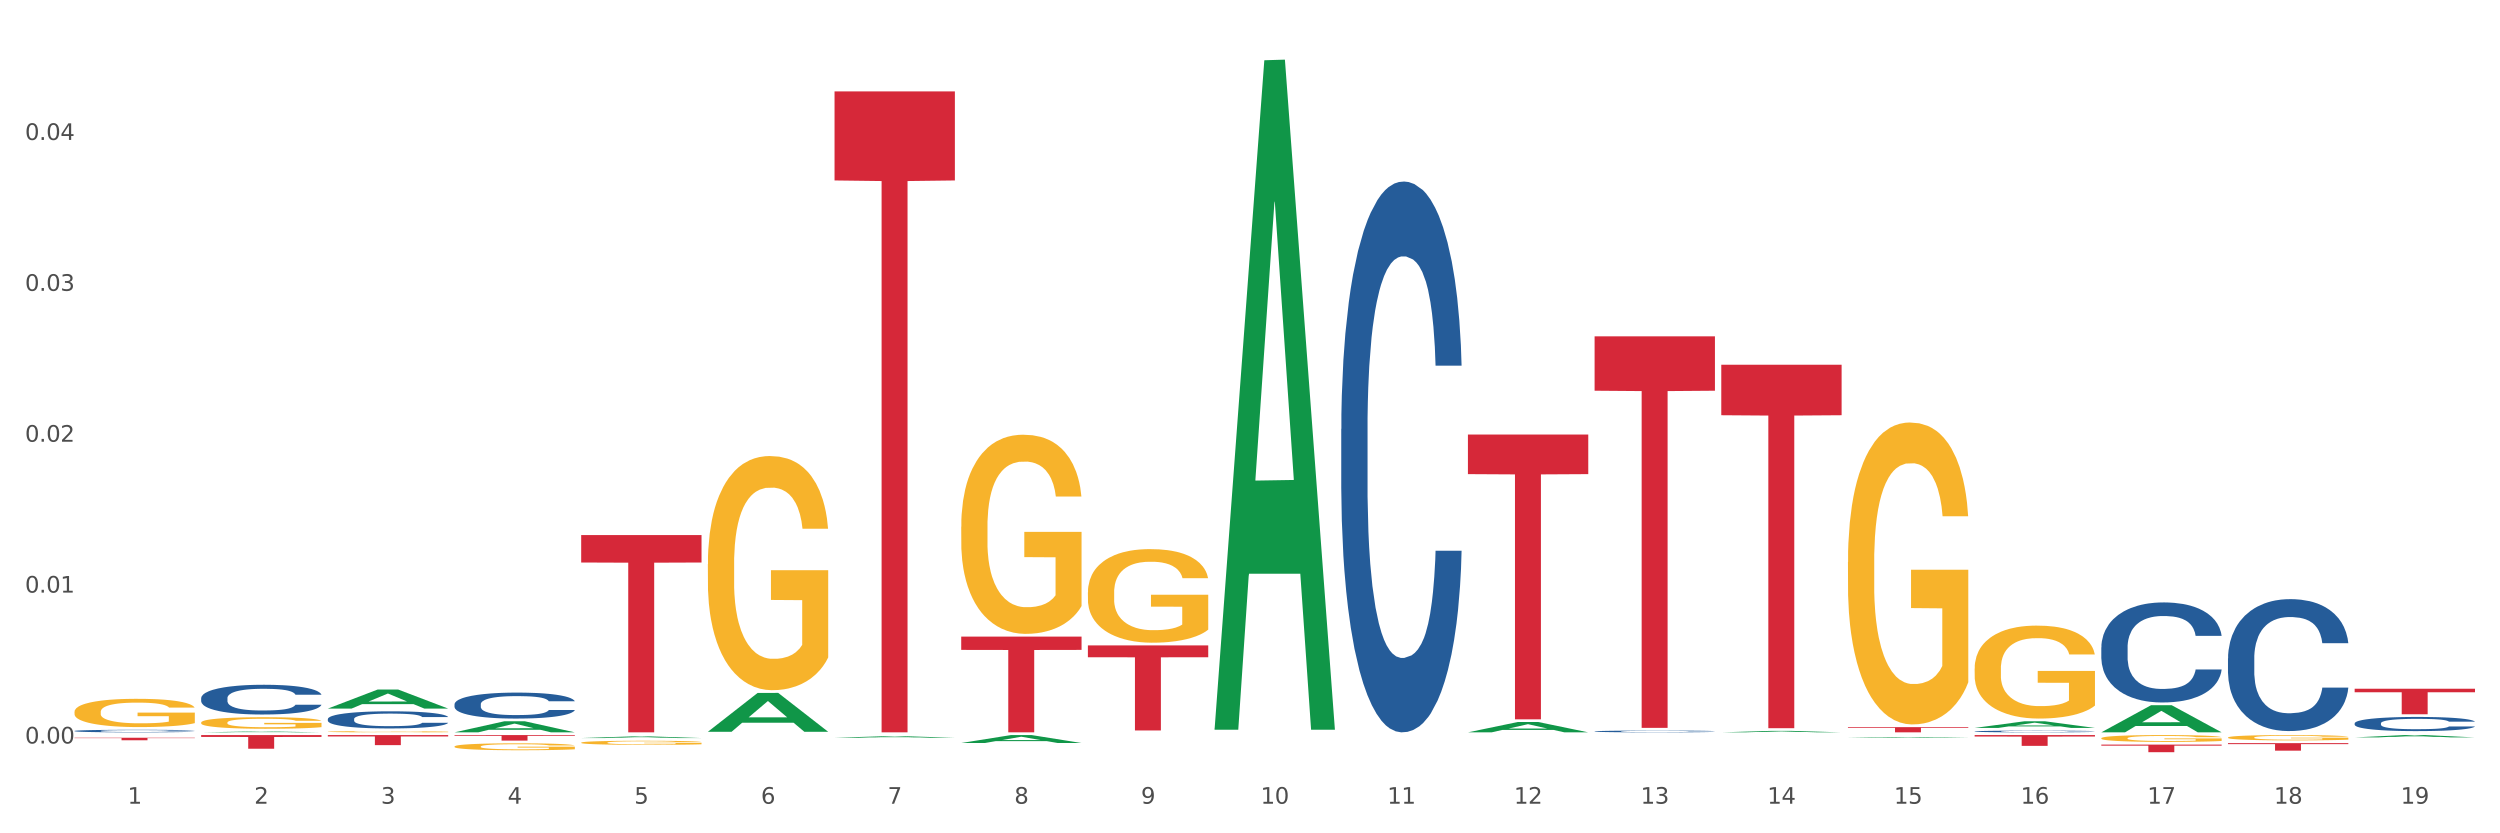 <?xml version="1.0" encoding="utf-8" standalone="no"?>
<!DOCTYPE svg PUBLIC "-//W3C//DTD SVG 1.1//EN"
  "http://www.w3.org/Graphics/SVG/1.1/DTD/svg11.dtd">
<svg xmlns:xlink="http://www.w3.org/1999/xlink" width="1080pt" height="360pt" viewBox="0 0 1080 360" xmlns="http://www.w3.org/2000/svg" version="1.1">
 <rect x="0" y="0" width="1080" height="360" fill="#333333" stroke="none"/>
 <defs>
  <style type="text/css">*{stroke-linejoin: round; stroke-linecap: butt}</style>
 </defs>
 <g id="figure_1">
  <g id="patch_1">
   <path d="M 0 360 
L 1080 360 
L 1080 0 
L 0 0 
z
" style="fill: #ffffff; stroke: #ffffff; stroke-linejoin: miter"/>
  </g>
  <g id="axes_1">
   <g id="matplotlib.axis_1">
    <g id="xtick_1">
     <g id="text_1">
      <!-- 1 -->
      <g style="fill: #4d4d4d" transform="translate(55.115 347.204) scale(0.096 -0.096)">
       <defs>
        <path id="DejaVuSans-31" d="M 794 531 
L 1825 531 
L 1825 4091 
L 703 3866 
L 703 4441 
L 1819 4666 
L 2450 4666 
L 2450 531 
L 3481 531 
L 3481 0 
L 794 0 
L 794 531 
z
" transform="scale(0.016)"/>
       </defs>
       <use xlink:href="#DejaVuSans-31"/>
      </g>
     </g>
    </g>
    <g id="xtick_2">
     <g id="text_2">
      <!-- 2 -->
      <g style="fill: #4d4d4d" transform="translate(109.839 347.204) scale(0.096 -0.096)">
       <defs>
        <path id="DejaVuSans-32" d="M 1228 531 
L 3431 531 
L 3431 0 
L 469 0 
L 469 531 
Q 828 903 1448 1529 
Q 2069 2156 2228 2338 
Q 2531 2678 2651 2914 
Q 2772 3150 2772 3378 
Q 2772 3750 2511 3984 
Q 2250 4219 1831 4219 
Q 1534 4219 1204 4116 
Q 875 4013 500 3803 
L 500 4441 
Q 881 4594 1212 4672 
Q 1544 4750 1819 4750 
Q 2544 4750 2975 4387 
Q 3406 4025 3406 3419 
Q 3406 3131 3298 2873 
Q 3191 2616 2906 2266 
Q 2828 2175 2409 1742 
Q 1991 1309 1228 531 
z
" transform="scale(0.016)"/>
       </defs>
       <use xlink:href="#DejaVuSans-32"/>
      </g>
     </g>
    </g>
    <g id="xtick_3">
     <g id="text_3">
      <!-- 3 -->
      <g style="fill: #4d4d4d" transform="translate(164.564 347.204) scale(0.096 -0.096)">
       <defs>
        <path id="DejaVuSans-33" d="M 2597 2516 
Q 3050 2419 3304 2112 
Q 3559 1806 3559 1356 
Q 3559 666 3084 287 
Q 2609 -91 1734 -91 
Q 1441 -91 1130 -33 
Q 819 25 488 141 
L 488 750 
Q 750 597 1062 519 
Q 1375 441 1716 441 
Q 2309 441 2620 675 
Q 2931 909 2931 1356 
Q 2931 1769 2642 2001 
Q 2353 2234 1838 2234 
L 1294 2234 
L 1294 2753 
L 1863 2753 
Q 2328 2753 2575 2939 
Q 2822 3125 2822 3475 
Q 2822 3834 2567 4026 
Q 2313 4219 1838 4219 
Q 1578 4219 1281 4162 
Q 984 4106 628 3988 
L 628 4550 
Q 988 4650 1302 4700 
Q 1616 4750 1894 4750 
Q 2613 4750 3031 4423 
Q 3450 4097 3450 3541 
Q 3450 3153 3228 2886 
Q 3006 2619 2597 2516 
z
" transform="scale(0.016)"/>
       </defs>
       <use xlink:href="#DejaVuSans-33"/>
      </g>
     </g>
    </g>
    <g id="xtick_4">
     <g id="text_4">
      <!-- 4 -->
      <g style="fill: #4d4d4d" transform="translate(219.288 347.204) scale(0.096 -0.096)">
       <defs>
        <path id="DejaVuSans-34" d="M 2419 4116 
L 825 1625 
L 2419 1625 
L 2419 4116 
z
M 2253 4666 
L 3047 4666 
L 3047 1625 
L 3713 1625 
L 3713 1100 
L 3047 1100 
L 3047 0 
L 2419 0 
L 2419 1100 
L 313 1100 
L 313 1709 
L 2253 4666 
z
" transform="scale(0.016)"/>
       </defs>
       <use xlink:href="#DejaVuSans-34"/>
      </g>
     </g>
    </g>
    <g id="xtick_5">
     <g id="text_5">
      <!-- 5 -->
      <g style="fill: #4d4d4d" transform="translate(274.012 347.204) scale(0.096 -0.096)">
       <defs>
        <path id="DejaVuSans-35" d="M 691 4666 
L 3169 4666 
L 3169 4134 
L 1269 4134 
L 1269 2991 
Q 1406 3038 1543 3061 
Q 1681 3084 1819 3084 
Q 2600 3084 3056 2656 
Q 3513 2228 3513 1497 
Q 3513 744 3044 326 
Q 2575 -91 1722 -91 
Q 1428 -91 1123 -41 
Q 819 9 494 109 
L 494 744 
Q 775 591 1075 516 
Q 1375 441 1709 441 
Q 2250 441 2565 725 
Q 2881 1009 2881 1497 
Q 2881 1984 2565 2268 
Q 2250 2553 1709 2553 
Q 1456 2553 1204 2497 
Q 953 2441 691 2322 
L 691 4666 
z
" transform="scale(0.016)"/>
       </defs>
       <use xlink:href="#DejaVuSans-35"/>
      </g>
     </g>
    </g>
    <g id="xtick_6">
     <g id="text_6">
      <!-- 6 -->
      <g style="fill: #4d4d4d" transform="translate(328.736 347.204) scale(0.096 -0.096)">
       <defs>
        <path id="DejaVuSans-36" d="M 2113 2584 
Q 1688 2584 1439 2293 
Q 1191 2003 1191 1497 
Q 1191 994 1439 701 
Q 1688 409 2113 409 
Q 2538 409 2786 701 
Q 3034 994 3034 1497 
Q 3034 2003 2786 2293 
Q 2538 2584 2113 2584 
z
M 3366 4563 
L 3366 3988 
Q 3128 4100 2886 4159 
Q 2644 4219 2406 4219 
Q 1781 4219 1451 3797 
Q 1122 3375 1075 2522 
Q 1259 2794 1537 2939 
Q 1816 3084 2150 3084 
Q 2853 3084 3261 2657 
Q 3669 2231 3669 1497 
Q 3669 778 3244 343 
Q 2819 -91 2113 -91 
Q 1303 -91 875 529 
Q 447 1150 447 2328 
Q 447 3434 972 4092 
Q 1497 4750 2381 4750 
Q 2619 4750 2861 4703 
Q 3103 4656 3366 4563 
z
" transform="scale(0.016)"/>
       </defs>
       <use xlink:href="#DejaVuSans-36"/>
      </g>
     </g>
    </g>
    <g id="xtick_7">
     <g id="text_7">
      <!-- 7 -->
      <g style="fill: #4d4d4d" transform="translate(383.461 347.204) scale(0.096 -0.096)">
       <defs>
        <path id="DejaVuSans-37" d="M 525 4666 
L 3525 4666 
L 3525 4397 
L 1831 0 
L 1172 0 
L 2766 4134 
L 525 4134 
L 525 4666 
z
" transform="scale(0.016)"/>
       </defs>
       <use xlink:href="#DejaVuSans-37"/>
      </g>
     </g>
    </g>
    <g id="xtick_8">
     <g id="text_8">
      <!-- 8 -->
      <g style="fill: #4d4d4d" transform="translate(438.185 347.204) scale(0.096 -0.096)">
       <defs>
        <path id="DejaVuSans-38" d="M 2034 2216 
Q 1584 2216 1326 1975 
Q 1069 1734 1069 1313 
Q 1069 891 1326 650 
Q 1584 409 2034 409 
Q 2484 409 2743 651 
Q 3003 894 3003 1313 
Q 3003 1734 2745 1975 
Q 2488 2216 2034 2216 
z
M 1403 2484 
Q 997 2584 770 2862 
Q 544 3141 544 3541 
Q 544 4100 942 4425 
Q 1341 4750 2034 4750 
Q 2731 4750 3128 4425 
Q 3525 4100 3525 3541 
Q 3525 3141 3298 2862 
Q 3072 2584 2669 2484 
Q 3125 2378 3379 2068 
Q 3634 1759 3634 1313 
Q 3634 634 3220 271 
Q 2806 -91 2034 -91 
Q 1263 -91 848 271 
Q 434 634 434 1313 
Q 434 1759 690 2068 
Q 947 2378 1403 2484 
z
M 1172 3481 
Q 1172 3119 1398 2916 
Q 1625 2713 2034 2713 
Q 2441 2713 2670 2916 
Q 2900 3119 2900 3481 
Q 2900 3844 2670 4047 
Q 2441 4250 2034 4250 
Q 1625 4250 1398 4047 
Q 1172 3844 1172 3481 
z
" transform="scale(0.016)"/>
       </defs>
       <use xlink:href="#DejaVuSans-38"/>
      </g>
     </g>
    </g>
    <g id="xtick_9">
     <g id="text_9">
      <!-- 9 -->
      <g style="fill: #4d4d4d" transform="translate(492.909 347.204) scale(0.096 -0.096)">
       <defs>
        <path id="DejaVuSans-39" d="M 703 97 
L 703 672 
Q 941 559 1184 500 
Q 1428 441 1663 441 
Q 2288 441 2617 861 
Q 2947 1281 2994 2138 
Q 2813 1869 2534 1725 
Q 2256 1581 1919 1581 
Q 1219 1581 811 2004 
Q 403 2428 403 3163 
Q 403 3881 828 4315 
Q 1253 4750 1959 4750 
Q 2769 4750 3195 4129 
Q 3622 3509 3622 2328 
Q 3622 1225 3098 567 
Q 2575 -91 1691 -91 
Q 1453 -91 1209 -44 
Q 966 3 703 97 
z
M 1959 2075 
Q 2384 2075 2632 2365 
Q 2881 2656 2881 3163 
Q 2881 3666 2632 3958 
Q 2384 4250 1959 4250 
Q 1534 4250 1286 3958 
Q 1038 3666 1038 3163 
Q 1038 2656 1286 2365 
Q 1534 2075 1959 2075 
z
" transform="scale(0.016)"/>
       </defs>
       <use xlink:href="#DejaVuSans-39"/>
      </g>
     </g>
    </g>
    <g id="xtick_10">
     <g id="text_10">
      <!-- 10 -->
      <g style="fill: #4d4d4d" transform="translate(544.58 347.204) scale(0.096 -0.096)">
       <defs>
        <path id="DejaVuSans-30" d="M 2034 4250 
Q 1547 4250 1301 3770 
Q 1056 3291 1056 2328 
Q 1056 1369 1301 889 
Q 1547 409 2034 409 
Q 2525 409 2770 889 
Q 3016 1369 3016 2328 
Q 3016 3291 2770 3770 
Q 2525 4250 2034 4250 
z
M 2034 4750 
Q 2819 4750 3233 4129 
Q 3647 3509 3647 2328 
Q 3647 1150 3233 529 
Q 2819 -91 2034 -91 
Q 1250 -91 836 529 
Q 422 1150 422 2328 
Q 422 3509 836 4129 
Q 1250 4750 2034 4750 
z
" transform="scale(0.016)"/>
       </defs>
       <use xlink:href="#DejaVuSans-31"/>
       <use xlink:href="#DejaVuSans-30" transform="translate(63.623 0)"/>
      </g>
     </g>
    </g>
    <g id="xtick_11">
     <g id="text_11">
      <!-- 11 -->
      <g style="fill: #4d4d4d" transform="translate(599.304 347.204) scale(0.096 -0.096)">
       <use xlink:href="#DejaVuSans-31"/>
       <use xlink:href="#DejaVuSans-31" transform="translate(63.623 0)"/>
      </g>
     </g>
    </g>
    <g id="xtick_12">
     <g id="text_12">
      <!-- 12 -->
      <g style="fill: #4d4d4d" transform="translate(654.028 347.204) scale(0.096 -0.096)">
       <use xlink:href="#DejaVuSans-31"/>
       <use xlink:href="#DejaVuSans-32" transform="translate(63.623 0)"/>
      </g>
     </g>
    </g>
    <g id="xtick_13">
     <g id="text_13">
      <!-- 13 -->
      <g style="fill: #4d4d4d" transform="translate(708.752 347.204) scale(0.096 -0.096)">
       <use xlink:href="#DejaVuSans-31"/>
       <use xlink:href="#DejaVuSans-33" transform="translate(63.623 0)"/>
      </g>
     </g>
    </g>
    <g id="xtick_14">
     <g id="text_14">
      <!-- 14 -->
      <g style="fill: #4d4d4d" transform="translate(763.477 347.204) scale(0.096 -0.096)">
       <use xlink:href="#DejaVuSans-31"/>
       <use xlink:href="#DejaVuSans-34" transform="translate(63.623 0)"/>
      </g>
     </g>
    </g>
    <g id="xtick_15">
     <g id="text_15">
      <!-- 15 -->
      <g style="fill: #4d4d4d" transform="translate(818.201 347.204) scale(0.096 -0.096)">
       <use xlink:href="#DejaVuSans-31"/>
       <use xlink:href="#DejaVuSans-35" transform="translate(63.623 0)"/>
      </g>
     </g>
    </g>
    <g id="xtick_16">
     <g id="text_16">
      <!-- 16 -->
      <g style="fill: #4d4d4d" transform="translate(872.925 347.204) scale(0.096 -0.096)">
       <use xlink:href="#DejaVuSans-31"/>
       <use xlink:href="#DejaVuSans-36" transform="translate(63.623 0)"/>
      </g>
     </g>
    </g>
    <g id="xtick_17">
     <g id="text_17">
      <!-- 17 -->
      <g style="fill: #4d4d4d" transform="translate(927.649 347.204) scale(0.096 -0.096)">
       <use xlink:href="#DejaVuSans-31"/>
       <use xlink:href="#DejaVuSans-37" transform="translate(63.623 0)"/>
      </g>
     </g>
    </g>
    <g id="xtick_18">
     <g id="text_18">
      <!-- 18 -->
      <g style="fill: #4d4d4d" transform="translate(982.374 347.204) scale(0.096 -0.096)">
       <use xlink:href="#DejaVuSans-31"/>
       <use xlink:href="#DejaVuSans-38" transform="translate(63.623 0)"/>
      </g>
     </g>
    </g>
    <g id="xtick_19">
     <g id="text_19">
      <!-- 19 -->
      <g style="fill: #4d4d4d" transform="translate(1037.098 347.204) scale(0.096 -0.096)">
       <use xlink:href="#DejaVuSans-31"/>
       <use xlink:href="#DejaVuSans-39" transform="translate(63.623 0)"/>
      </g>
     </g>
    </g>
    <g id="xtick_20"/>
    <g id="xtick_21"/>
    <g id="xtick_22"/>
    <g id="xtick_23"/>
    <g id="xtick_24"/>
    <g id="xtick_25"/>
    <g id="xtick_26"/>
    <g id="xtick_27"/>
    <g id="xtick_28"/>
    <g id="xtick_29"/>
    <g id="xtick_30"/>
    <g id="xtick_31"/>
    <g id="xtick_32"/>
    <g id="xtick_33"/>
    <g id="xtick_34"/>
    <g id="xtick_35"/>
    <g id="xtick_36"/>
    <g id="xtick_37"/>
   </g>
   <g id="matplotlib.axis_2">
    <g id="ytick_1">
     <g id="text_20">
      <!-- 0.00 -->
      <g style="fill: #4d4d4d" transform="translate(10.8 321.192) scale(0.096 -0.096)">
       <defs>
        <path id="DejaVuSans-2e" d="M 684 794 
L 1344 794 
L 1344 0 
L 684 0 
L 684 794 
z
" transform="scale(0.016)"/>
       </defs>
       <use xlink:href="#DejaVuSans-30"/>
       <use xlink:href="#DejaVuSans-2e" transform="translate(63.623 0)"/>
       <use xlink:href="#DejaVuSans-30" transform="translate(95.41 0)"/>
       <use xlink:href="#DejaVuSans-30" transform="translate(159.033 0)"/>
      </g>
     </g>
    </g>
    <g id="ytick_2">
     <g id="text_21">
      <!-- 0.01 -->
      <g style="fill: #4d4d4d" transform="translate(10.8 256.008) scale(0.096 -0.096)">
       <use xlink:href="#DejaVuSans-30"/>
       <use xlink:href="#DejaVuSans-2e" transform="translate(63.623 0)"/>
       <use xlink:href="#DejaVuSans-30" transform="translate(95.41 0)"/>
       <use xlink:href="#DejaVuSans-31" transform="translate(159.033 0)"/>
      </g>
     </g>
    </g>
    <g id="ytick_3">
     <g id="text_22">
      <!-- 0.02 -->
      <g style="fill: #4d4d4d" transform="translate(10.8 190.824) scale(0.096 -0.096)">
       <use xlink:href="#DejaVuSans-30"/>
       <use xlink:href="#DejaVuSans-2e" transform="translate(63.623 0)"/>
       <use xlink:href="#DejaVuSans-30" transform="translate(95.41 0)"/>
       <use xlink:href="#DejaVuSans-32" transform="translate(159.033 0)"/>
      </g>
     </g>
    </g>
    <g id="ytick_4">
     <g id="text_23">
      <!-- 0.03 -->
      <g style="fill: #4d4d4d" transform="translate(10.8 125.64) scale(0.096 -0.096)">
       <use xlink:href="#DejaVuSans-30"/>
       <use xlink:href="#DejaVuSans-2e" transform="translate(63.623 0)"/>
       <use xlink:href="#DejaVuSans-30" transform="translate(95.41 0)"/>
       <use xlink:href="#DejaVuSans-33" transform="translate(159.033 0)"/>
      </g>
     </g>
    </g>
    <g id="ytick_5">
     <g id="text_24">
      <!-- 0.04 -->
      <g style="fill: #4d4d4d" transform="translate(10.8 60.455) scale(0.096 -0.096)">
       <use xlink:href="#DejaVuSans-30"/>
       <use xlink:href="#DejaVuSans-2e" transform="translate(63.623 0)"/>
       <use xlink:href="#DejaVuSans-30" transform="translate(95.41 0)"/>
       <use xlink:href="#DejaVuSans-34" transform="translate(159.033 0)"/>
      </g>
     </g>
    </g>
    <g id="ytick_6"/>
    <g id="ytick_7"/>
    <g id="ytick_8"/>
    <g id="ytick_9"/>
    <g id="ytick_10"/>
   </g>
   <g id="PolyCollection_1">
    <path d="M 32.175 317.547 
L 32.229 317.547 
L 53.667 317.545 
L 62.564 317.545 
L 84.163 317.547 
L 73.873 317.547 
L 69.21 317.547 
L 47.075 317.547 
L 46.914 317.547 
L 42.412 317.547 
L 32.175 317.547 
L 32.175 317.547 
L 49.862 317.546 
L 66.423 317.546 
L 58.223 317.545 
L 58.115 317.545 
L 58.008 317.545 
L 49.808 317.546 
L 49.862 317.546 
L 32.175 317.547 
z
" clip-path="url(#pcc338f59a5)" style="fill: #109648"/>
    <path d="M 962.488 318.612 
L 962.549 318.61 
L 962.549 318.534 
L 962.672 318.468 
L 963.286 318.31 
L 964.206 318.18 
L 964.881 318.11 
L 965.557 318.053 
L 966.355 317.996 
L 967.337 317.937 
L 969.117 317.851 
L 970.221 317.806 
L 971.572 317.76 
L 974.027 317.693 
L 975.807 317.655 
L 977.648 317.623 
L 980.656 317.585 
L 982.62 317.568 
L 984.707 317.555 
L 987.223 317.547 
L 989.126 317.545 
L 993.3 317.551 
L 996.86 317.57 
L 998.579 317.585 
L 1000.788 317.61 
L 1001.954 317.627 
L 1003.857 317.661 
L 1005.821 317.705 
L 1007.172 317.743 
L 1009.197 317.815 
L 1010.732 317.886 
L 1012.143 317.975 
L 1012.88 318.036 
L 1013.432 318.093 
L 1013.923 318.158 
L 1014.414 318.262 
L 1003.366 318.262 
L 1002.936 318.188 
L 1002.261 318.118 
L 1001.279 318.051 
L 1000.42 318.009 
L 998.947 317.956 
L 997.596 317.922 
L 996.185 317.897 
L 994.466 317.876 
L 993.116 317.865 
L 991.213 317.857 
L 987.469 317.859 
L 984.952 317.876 
L 983.234 317.897 
L 982.129 317.916 
L 981.147 317.937 
L 980.042 317.967 
L 978.753 318.011 
L 977.832 318.051 
L 976.912 318.102 
L 976.175 318.152 
L 975.5 318.211 
L 974.948 318.274 
L 974.518 318.34 
L 974.15 318.42 
L 973.843 318.553 
L 973.843 318.842 
L 973.966 318.907 
L 974.272 318.993 
L 974.641 319.059 
L 975.255 319.137 
L 975.807 319.189 
L 976.85 319.265 
L 978.017 319.329 
L 978.937 319.369 
L 979.858 319.402 
L 981.454 319.449 
L 983.234 319.487 
L 984.768 319.51 
L 986.855 319.531 
L 988.267 319.539 
L 989.494 319.544 
L 992.502 319.544 
L 994.65 319.537 
L 997.044 319.523 
L 998.885 319.504 
L 1000.42 319.48 
L 1002.139 319.442 
L 1003.243 319.407 
L 1003.243 318.966 
L 989.74 318.964 
L 989.74 318.671 
L 1014.476 318.671 
L 1014.476 319.531 
L 1013.432 319.575 
L 1012.266 319.615 
L 1011.038 319.651 
L 1009.197 319.695 
L 1006.987 319.738 
L 1005.023 319.767 
L 1002.936 319.792 
L 1000.481 319.816 
L 997.29 319.837 
L 995.325 319.845 
L 992.87 319.851 
L 989.985 319.854 
L 987.469 319.849 
L 985.014 319.839 
L 982.436 319.82 
L 979.919 319.792 
L 978.017 319.765 
L 976.114 319.731 
L 974.088 319.687 
L 972.492 319.645 
L 971.265 319.607 
L 969.915 319.558 
L 968.441 319.495 
L 967.337 319.438 
L 966.355 319.379 
L 965.311 319.303 
L 964.575 319.238 
L 963.838 319.156 
L 963.408 319.095 
L 962.917 319 
L 962.549 318.867 
L 962.488 318.612 
z
" clip-path="url(#pcc338f59a5)" style="fill: #f7b32b"/>
    <path d="M 32.175 318.714 
L 84.163 318.714 
L 84.163 318.864 
L 63.713 318.865 
L 63.713 319.789 
L 52.502 319.789 
L 52.502 318.865 
L 32.175 318.864 
L 32.175 318.715 
L 32.175 318.714 
z
" clip-path="url(#pcc338f59a5)" style="fill: #d62839"/>
    <path d="M 86.899 317.545 
L 138.887 317.545 
L 138.887 318.365 
L 118.437 318.37 
L 118.437 323.445 
L 107.226 323.445 
L 107.226 318.37 
L 86.899 318.365 
L 86.899 317.55 
L 86.899 317.545 
z
" clip-path="url(#pcc338f59a5)" style="fill: #d62839"/>
    <path d="M 141.624 317.545 
L 193.612 317.545 
L 193.612 318.148 
L 173.161 318.152 
L 173.161 321.885 
L 161.951 321.885 
L 161.951 318.152 
L 141.624 318.148 
L 141.624 317.549 
L 141.624 317.545 
z
" clip-path="url(#pcc338f59a5)" style="fill: #d62839"/>
    <path d="M 196.348 317.545 
L 248.336 317.545 
L 248.336 317.878 
L 227.886 317.881 
L 227.886 319.944 
L 216.675 319.944 
L 216.675 317.881 
L 196.348 317.878 
L 196.348 317.547 
L 196.348 317.545 
z
" clip-path="url(#pcc338f59a5)" style="fill: #d62839"/>
    <path d="M 251.072 231.159 
L 303.06 231.159 
L 303.06 243.002 
L 282.61 243.082 
L 282.61 316.378 
L 271.399 316.378 
L 271.399 243.082 
L 251.072 243.002 
L 251.072 231.239 
L 251.072 231.159 
z
" clip-path="url(#pcc338f59a5)" style="fill: #d62839"/>
    <path d="M 360.521 39.474 
L 412.509 39.474 
L 412.509 77.955 
L 392.058 78.215 
L 392.058 316.378 
L 380.848 316.378 
L 380.848 78.215 
L 360.521 77.955 
L 360.521 39.734 
L 360.521 39.474 
z
" clip-path="url(#pcc338f59a5)" style="fill: #d62839"/>
    <path d="M 86.899 301.591 
L 86.961 301.579 
L 86.961 301.251 
L 87.145 300.805 
L 87.821 299.983 
L 88.681 299.361 
L 90.156 298.633 
L 90.955 298.328 
L 92 297.988 
L 94.151 297.436 
L 96.609 296.967 
L 98.329 296.709 
L 99.62 296.544 
L 102.508 296.251 
L 104.167 296.122 
L 105.888 296.016 
L 107.363 295.946 
L 109.821 295.864 
L 111.787 295.828 
L 114.061 295.817 
L 115.966 295.828 
L 118.485 295.875 
L 122.172 296.016 
L 123.586 296.098 
L 125.491 296.239 
L 127.457 296.427 
L 129.055 296.615 
L 130.899 296.885 
L 132.804 297.237 
L 134.647 297.683 
L 135.938 298.094 
L 136.982 298.528 
L 137.904 299.056 
L 138.58 299.631 
L 138.887 300.112 
L 127.642 300.112 
L 127.334 299.678 
L 126.72 299.209 
L 126.105 298.892 
L 125.429 298.633 
L 124.385 298.34 
L 123.463 298.152 
L 121.927 297.929 
L 120.513 297.788 
L 119.346 297.706 
L 117.932 297.636 
L 114.921 297.565 
L 112.77 297.565 
L 111.418 297.589 
L 109.759 297.648 
L 108.346 297.73 
L 106.687 297.871 
L 105.396 298.023 
L 104.106 298.223 
L 103.368 298.364 
L 102.262 298.622 
L 101.525 298.833 
L 100.542 299.197 
L 99.988 299.455 
L 99.005 300.124 
L 98.575 300.617 
L 98.391 300.957 
L 98.268 301.333 
L 98.268 303.164 
L 98.637 303.986 
L 98.944 304.338 
L 99.435 304.737 
L 100.357 305.253 
L 101.709 305.758 
L 103.122 306.122 
L 104.29 306.345 
L 105.396 306.509 
L 106.502 306.638 
L 107.854 306.756 
L 108.96 306.826 
L 110.62 306.896 
L 112.586 306.932 
L 114.122 306.932 
L 117.256 306.873 
L 118.67 306.814 
L 120.022 306.732 
L 121.497 306.603 
L 122.664 306.462 
L 123.34 306.356 
L 124.446 306.133 
L 125.307 305.899 
L 126.044 305.629 
L 126.536 305.394 
L 127.089 305.042 
L 127.519 304.643 
L 127.642 304.432 
L 138.887 304.432 
L 138.642 304.854 
L 138.211 305.265 
L 137.351 305.817 
L 136.675 306.133 
L 135.63 306.521 
L 134.524 306.849 
L 132.988 307.213 
L 131.575 307.483 
L 130.1 307.718 
L 128.502 307.929 
L 125.614 308.223 
L 124.569 308.305 
L 122.357 308.446 
L 120.636 308.528 
L 118.117 308.61 
L 115.536 308.657 
L 112.832 308.669 
L 110.435 308.645 
L 107.793 308.575 
L 106.134 308.504 
L 104.29 308.399 
L 102.139 308.234 
L 100.111 308.035 
L 98.206 307.8 
L 96.424 307.53 
L 94.765 307.225 
L 92.614 306.72 
L 91.017 306.227 
L 89.849 305.77 
L 89.05 305.382 
L 88.251 304.889 
L 87.821 304.549 
L 87.145 303.727 
L 86.899 302.964 
L 86.899 301.591 
z
" clip-path="url(#pcc338f59a5)" style="fill: #255c99"/>
    <path d="M 469.969 278.817 
L 521.957 278.817 
L 521.957 283.925 
L 501.507 283.959 
L 501.507 315.569 
L 490.296 315.569 
L 490.296 283.959 
L 469.969 283.925 
L 469.969 278.852 
L 469.969 278.817 
z
" clip-path="url(#pcc338f59a5)" style="fill: #d62839"/>
    <path d="M 634.142 187.727 
L 686.13 187.727 
L 686.13 204.822 
L 665.68 204.938 
L 665.68 310.743 
L 654.469 310.743 
L 654.469 204.938 
L 634.142 204.822 
L 634.142 187.842 
L 634.142 187.727 
z
" clip-path="url(#pcc338f59a5)" style="fill: #d62839"/>
    <path d="M 688.866 145.284 
L 740.854 145.284 
L 740.854 168.791 
L 720.404 168.95 
L 720.404 314.441 
L 709.193 314.441 
L 709.193 168.95 
L 688.866 168.791 
L 688.866 145.443 
L 688.866 145.284 
z
" clip-path="url(#pcc338f59a5)" style="fill: #d62839"/>
    <path d="M 743.591 157.556 
L 795.579 157.556 
L 795.579 179.376 
L 775.128 179.523 
L 775.128 314.572 
L 763.918 314.572 
L 763.918 179.523 
L 743.591 179.376 
L 743.591 157.703 
L 743.591 157.556 
z
" clip-path="url(#pcc338f59a5)" style="fill: #d62839"/>
    <path d="M 798.315 314.128 
L 850.303 314.128 
L 850.303 314.441 
L 829.853 314.443 
L 829.853 316.378 
L 818.642 316.378 
L 818.642 314.443 
L 798.315 314.441 
L 798.315 314.13 
L 798.315 314.128 
z
" clip-path="url(#pcc338f59a5)" style="fill: #d62839"/>
    <path d="M 853.039 317.545 
L 905.027 317.545 
L 905.027 318.193 
L 884.577 318.198 
L 884.577 322.209 
L 873.366 322.209 
L 873.366 318.198 
L 853.039 318.193 
L 853.039 317.549 
L 853.039 317.545 
z
" clip-path="url(#pcc338f59a5)" style="fill: #d62839"/>
    <path d="M 907.763 321.672 
L 959.751 321.672 
L 959.751 322.127 
L 939.301 322.13 
L 939.301 324.95 
L 928.09 324.95 
L 928.09 322.13 
L 907.763 322.127 
L 907.763 321.675 
L 907.763 321.672 
z
" clip-path="url(#pcc338f59a5)" style="fill: #d62839"/>
    <path d="M 907.763 318.913 
L 907.825 318.91 
L 907.825 318.813 
L 907.948 318.729 
L 908.561 318.526 
L 909.482 318.359 
L 910.157 318.269 
L 910.832 318.196 
L 911.63 318.123 
L 912.612 318.048 
L 914.392 317.937 
L 915.497 317.88 
L 916.847 317.821 
L 919.303 317.734 
L 921.083 317.685 
L 922.924 317.645 
L 925.932 317.596 
L 927.896 317.575 
L 929.983 317.558 
L 932.499 317.548 
L 934.402 317.545 
L 938.576 317.553 
L 942.136 317.577 
L 943.854 317.596 
L 946.064 317.629 
L 947.23 317.65 
L 949.133 317.694 
L 951.097 317.75 
L 952.447 317.799 
L 954.473 317.891 
L 956.007 317.983 
L 957.419 318.096 
L 958.156 318.175 
L 958.708 318.248 
L 959.199 318.332 
L 959.69 318.464 
L 948.642 318.464 
L 948.212 318.369 
L 947.537 318.28 
L 946.555 318.194 
L 945.696 318.14 
L 944.223 318.072 
L 942.872 318.029 
L 941.46 317.996 
L 939.742 317.969 
L 938.392 317.956 
L 936.489 317.945 
L 932.745 317.948 
L 930.228 317.969 
L 928.51 317.996 
L 927.405 318.021 
L 926.423 318.048 
L 925.318 318.086 
L 924.029 318.142 
L 923.108 318.194 
L 922.187 318.259 
L 921.451 318.323 
L 920.776 318.399 
L 920.223 318.48 
L 919.794 318.564 
L 919.425 318.667 
L 919.119 318.837 
L 919.119 319.207 
L 919.241 319.291 
L 919.548 319.402 
L 919.916 319.486 
L 920.53 319.586 
L 921.083 319.653 
L 922.126 319.751 
L 923.292 319.832 
L 924.213 319.883 
L 925.134 319.926 
L 926.73 319.986 
L 928.51 320.034 
L 930.044 320.064 
L 932.131 320.091 
L 933.543 320.102 
L 934.77 320.107 
L 937.778 320.107 
L 939.926 320.099 
L 942.32 320.08 
L 944.161 320.056 
L 945.696 320.026 
L 947.414 319.978 
L 948.519 319.932 
L 948.519 319.367 
L 935.016 319.364 
L 935.016 318.988 
L 959.751 318.988 
L 959.751 320.091 
L 958.708 320.148 
L 957.542 320.199 
L 956.314 320.245 
L 954.473 320.302 
L 952.263 320.356 
L 950.299 320.394 
L 948.212 320.426 
L 945.757 320.456 
L 942.565 320.483 
L 940.601 320.494 
L 938.146 320.502 
L 935.261 320.505 
L 932.745 320.499 
L 930.29 320.486 
L 927.712 320.461 
L 925.195 320.426 
L 923.292 320.391 
L 921.39 320.348 
L 919.364 320.291 
L 917.768 320.237 
L 916.541 320.188 
L 915.19 320.126 
L 913.717 320.045 
L 912.612 319.972 
L 911.63 319.897 
L 910.587 319.799 
L 909.85 319.715 
L 909.114 319.61 
L 908.684 319.532 
L 908.193 319.41 
L 907.825 319.24 
L 907.763 318.913 
z
" clip-path="url(#pcc338f59a5)" style="fill: #f7b32b"/>
    <path d="M 962.488 321.021 
L 1014.476 321.021 
L 1014.476 321.475 
L 994.025 321.478 
L 994.025 324.29 
L 982.815 324.29 
L 982.815 321.478 
L 962.488 321.475 
L 962.488 321.024 
L 962.488 321.021 
z
" clip-path="url(#pcc338f59a5)" style="fill: #d62839"/>
    <path d="M 853.039 288.821 
L 853.1 288.784 
L 853.1 287.464 
L 853.223 286.327 
L 853.837 283.576 
L 854.758 281.302 
L 855.433 280.092 
L 856.108 279.102 
L 856.906 278.111 
L 857.888 277.084 
L 859.668 275.581 
L 860.773 274.81 
L 862.123 274.004 
L 864.578 272.83 
L 866.358 272.17 
L 868.2 271.62 
L 871.207 270.959 
L 873.171 270.666 
L 875.258 270.446 
L 877.775 270.299 
L 879.678 270.263 
L 883.851 270.373 
L 887.411 270.703 
L 889.13 270.959 
L 891.34 271.4 
L 892.506 271.693 
L 894.409 272.28 
L 896.373 273.05 
L 897.723 273.71 
L 899.749 274.957 
L 901.283 276.204 
L 902.695 277.744 
L 903.431 278.808 
L 903.984 279.798 
L 904.475 280.935 
L 904.966 282.732 
L 893.918 282.732 
L 893.488 281.449 
L 892.813 280.238 
L 891.831 279.065 
L 890.971 278.331 
L 889.498 277.414 
L 888.148 276.828 
L 886.736 276.387 
L 885.018 276.021 
L 883.667 275.837 
L 881.765 275.691 
L 878.02 275.727 
L 875.504 276.021 
L 873.785 276.387 
L 872.68 276.718 
L 871.698 277.084 
L 870.594 277.598 
L 869.305 278.368 
L 868.384 279.065 
L 867.463 279.945 
L 866.727 280.825 
L 866.051 281.852 
L 865.499 282.953 
L 865.069 284.089 
L 864.701 285.483 
L 864.394 287.794 
L 864.394 292.818 
L 864.517 293.955 
L 864.824 295.459 
L 865.192 296.596 
L 865.806 297.953 
L 866.358 298.87 
L 867.402 300.19 
L 868.568 301.291 
L 869.489 301.987 
L 870.409 302.574 
L 872.005 303.381 
L 873.785 304.041 
L 875.32 304.445 
L 877.407 304.811 
L 878.818 304.958 
L 880.046 305.032 
L 883.053 305.032 
L 885.202 304.921 
L 887.596 304.665 
L 889.437 304.335 
L 890.971 303.931 
L 892.69 303.271 
L 893.795 302.648 
L 893.795 294.982 
L 880.291 294.946 
L 880.291 289.848 
L 905.027 289.848 
L 905.027 304.811 
L 903.984 305.582 
L 902.818 306.279 
L 901.59 306.902 
L 899.749 307.672 
L 897.539 308.406 
L 895.575 308.919 
L 893.488 309.359 
L 891.033 309.763 
L 887.841 310.129 
L 885.877 310.276 
L 883.422 310.386 
L 880.537 310.423 
L 878.02 310.35 
L 875.565 310.166 
L 872.987 309.836 
L 870.471 309.359 
L 868.568 308.883 
L 866.665 308.296 
L 864.64 307.525 
L 863.044 306.792 
L 861.816 306.132 
L 860.466 305.288 
L 858.993 304.188 
L 857.888 303.198 
L 856.906 302.171 
L 855.863 300.85 
L 855.126 299.713 
L 854.389 298.283 
L 853.96 297.22 
L 853.469 295.569 
L 853.1 293.258 
L 853.039 288.821 
z
" clip-path="url(#pcc338f59a5)" style="fill: #f7b32b"/>
    <path d="M 469.969 255.902 
L 470.031 255.865 
L 470.031 254.536 
L 470.153 253.391 
L 470.767 250.622 
L 471.688 248.332 
L 472.363 247.114 
L 473.038 246.117 
L 473.836 245.12 
L 474.818 244.086 
L 476.598 242.572 
L 477.703 241.797 
L 479.053 240.984 
L 481.508 239.803 
L 483.288 239.138 
L 485.13 238.584 
L 488.137 237.92 
L 490.102 237.624 
L 492.188 237.403 
L 494.705 237.255 
L 496.608 237.218 
L 500.781 237.329 
L 504.341 237.661 
L 506.06 237.92 
L 508.27 238.363 
L 509.436 238.658 
L 511.339 239.249 
L 513.303 240.024 
L 514.653 240.689 
L 516.679 241.944 
L 518.213 243.2 
L 519.625 244.751 
L 520.361 245.821 
L 520.914 246.818 
L 521.405 247.963 
L 521.896 249.772 
L 510.848 249.772 
L 510.418 248.48 
L 509.743 247.262 
L 508.761 246.08 
L 507.901 245.341 
L 506.428 244.418 
L 505.078 243.828 
L 503.666 243.384 
L 501.948 243.015 
L 500.597 242.831 
L 498.695 242.683 
L 494.95 242.72 
L 492.434 243.015 
L 490.715 243.384 
L 489.61 243.717 
L 488.628 244.086 
L 487.524 244.603 
L 486.235 245.378 
L 485.314 246.08 
L 484.393 246.966 
L 483.657 247.852 
L 482.982 248.886 
L 482.429 249.994 
L 481.999 251.139 
L 481.631 252.542 
L 481.324 254.868 
L 481.324 259.927 
L 481.447 261.071 
L 481.754 262.585 
L 482.122 263.73 
L 482.736 265.096 
L 483.288 266.019 
L 484.332 267.348 
L 485.498 268.456 
L 486.419 269.158 
L 487.339 269.748 
L 488.935 270.561 
L 490.715 271.225 
L 492.25 271.632 
L 494.337 272.001 
L 495.748 272.149 
L 496.976 272.222 
L 499.984 272.222 
L 502.132 272.112 
L 504.526 271.853 
L 506.367 271.521 
L 507.901 271.115 
L 509.62 270.45 
L 510.725 269.822 
L 510.725 262.105 
L 497.221 262.068 
L 497.221 256.936 
L 521.957 256.936 
L 521.957 272.001 
L 520.914 272.776 
L 519.748 273.478 
L 518.52 274.106 
L 516.679 274.881 
L 514.469 275.619 
L 512.505 276.136 
L 510.418 276.58 
L 507.963 276.986 
L 504.771 277.355 
L 502.807 277.503 
L 500.352 277.613 
L 497.467 277.65 
L 494.95 277.576 
L 492.495 277.392 
L 489.917 277.06 
L 487.401 276.58 
L 485.498 276.099 
L 483.595 275.509 
L 481.57 274.733 
L 479.974 273.995 
L 478.746 273.33 
L 477.396 272.481 
L 475.923 271.373 
L 474.818 270.376 
L 473.836 269.342 
L 472.793 268.013 
L 472.056 266.868 
L 471.32 265.428 
L 470.89 264.358 
L 470.399 262.696 
L 470.031 260.37 
L 469.969 255.902 
z
" clip-path="url(#pcc338f59a5)" style="fill: #f7b32b"/>
    <path d="M 141.624 310.611 
L 141.685 310.605 
L 141.685 310.415 
L 141.869 310.158 
L 142.545 309.684 
L 143.406 309.326 
L 144.88 308.906 
L 145.679 308.73 
L 146.724 308.534 
L 148.875 308.216 
L 151.333 307.945 
L 153.054 307.796 
L 154.344 307.701 
L 157.232 307.532 
L 158.891 307.458 
L 160.612 307.397 
L 162.087 307.356 
L 164.545 307.309 
L 166.511 307.289 
L 168.785 307.282 
L 170.69 307.289 
L 173.21 307.316 
L 176.897 307.397 
L 178.31 307.444 
L 180.215 307.526 
L 182.182 307.634 
L 183.779 307.742 
L 185.623 307.898 
L 187.528 308.101 
L 189.371 308.358 
L 190.662 308.595 
L 191.707 308.845 
L 192.628 309.15 
L 193.304 309.481 
L 193.612 309.759 
L 182.366 309.759 
L 182.059 309.508 
L 181.444 309.238 
L 180.83 309.055 
L 180.154 308.906 
L 179.109 308.737 
L 178.187 308.629 
L 176.651 308.5 
L 175.238 308.419 
L 174.07 308.371 
L 172.657 308.331 
L 169.645 308.29 
L 167.495 308.29 
L 166.143 308.304 
L 164.484 308.338 
L 163.07 308.385 
L 161.411 308.466 
L 160.12 308.554 
L 158.83 308.669 
L 158.093 308.75 
L 156.986 308.899 
L 156.249 309.021 
L 155.266 309.231 
L 154.713 309.38 
L 153.73 309.766 
L 153.299 310.05 
L 153.115 310.246 
L 152.992 310.463 
L 152.992 311.518 
L 153.361 311.992 
L 153.668 312.195 
L 154.16 312.425 
L 155.081 312.723 
L 156.433 313.014 
L 157.847 313.224 
L 159.014 313.352 
L 160.12 313.447 
L 161.227 313.521 
L 162.579 313.589 
L 163.685 313.63 
L 165.344 313.67 
L 167.31 313.691 
L 168.847 313.691 
L 171.981 313.657 
L 173.394 313.623 
L 174.746 313.576 
L 176.221 313.501 
L 177.388 313.42 
L 178.064 313.359 
L 179.17 313.23 
L 180.031 313.095 
L 180.768 312.939 
L 181.26 312.804 
L 181.813 312.601 
L 182.243 312.371 
L 182.366 312.249 
L 193.612 312.249 
L 193.366 312.493 
L 192.936 312.73 
L 192.075 313.048 
L 191.399 313.23 
L 190.355 313.454 
L 189.249 313.643 
L 187.712 313.853 
L 186.299 314.009 
L 184.824 314.144 
L 183.226 314.266 
L 180.338 314.435 
L 179.293 314.482 
L 177.081 314.564 
L 175.36 314.611 
L 172.841 314.658 
L 170.26 314.685 
L 167.556 314.692 
L 165.16 314.679 
L 162.517 314.638 
L 160.858 314.597 
L 159.014 314.537 
L 156.864 314.442 
L 154.836 314.327 
L 152.931 314.191 
L 151.149 314.036 
L 149.489 313.86 
L 147.339 313.569 
L 145.741 313.285 
L 144.573 313.021 
L 143.774 312.797 
L 142.975 312.513 
L 142.545 312.317 
L 141.869 311.843 
L 141.624 311.403 
L 141.624 310.611 
z
" clip-path="url(#pcc338f59a5)" style="fill: #255c99"/>
    <path d="M 196.348 304.246 
L 196.409 304.236 
L 196.409 303.949 
L 196.594 303.559 
L 197.27 302.842 
L 198.13 302.299 
L 199.605 301.663 
L 200.404 301.397 
L 201.448 301.099 
L 203.599 300.618 
L 206.057 300.208 
L 207.778 299.982 
L 209.068 299.839 
L 211.957 299.582 
L 213.616 299.47 
L 215.336 299.377 
L 216.811 299.316 
L 219.269 299.244 
L 221.236 299.213 
L 223.509 299.203 
L 225.414 299.213 
L 227.934 299.254 
L 231.621 299.377 
L 233.034 299.449 
L 234.939 299.572 
L 236.906 299.736 
L 238.504 299.9 
L 240.347 300.136 
L 242.252 300.443 
L 244.096 300.833 
L 245.386 301.192 
L 246.431 301.571 
L 247.353 302.032 
L 248.029 302.534 
L 248.336 302.955 
L 237.09 302.955 
L 236.783 302.575 
L 236.168 302.165 
L 235.554 301.889 
L 234.878 301.663 
L 233.833 301.407 
L 232.912 301.243 
L 231.375 301.048 
L 229.962 300.925 
L 228.794 300.853 
L 227.381 300.792 
L 224.37 300.73 
L 222.219 300.73 
L 220.867 300.751 
L 219.208 300.802 
L 217.794 300.874 
L 216.135 300.997 
L 214.845 301.13 
L 213.554 301.304 
L 212.817 301.427 
L 211.711 301.653 
L 210.973 301.837 
L 209.99 302.155 
L 209.437 302.381 
L 208.454 302.965 
L 208.024 303.395 
L 207.839 303.693 
L 207.716 304.021 
L 207.716 305.62 
L 208.085 306.337 
L 208.392 306.645 
L 208.884 306.993 
L 209.806 307.444 
L 211.158 307.885 
L 212.571 308.203 
L 213.739 308.397 
L 214.845 308.541 
L 215.951 308.654 
L 217.303 308.756 
L 218.409 308.818 
L 220.068 308.879 
L 222.035 308.91 
L 223.571 308.91 
L 226.705 308.859 
L 228.118 308.807 
L 229.47 308.736 
L 230.945 308.623 
L 232.113 308.5 
L 232.789 308.408 
L 233.895 308.213 
L 234.755 308.008 
L 235.492 307.772 
L 235.984 307.567 
L 236.537 307.26 
L 236.967 306.911 
L 237.09 306.727 
L 248.336 306.727 
L 248.09 307.096 
L 247.66 307.454 
L 246.8 307.936 
L 246.124 308.213 
L 245.079 308.551 
L 243.973 308.838 
L 242.437 309.156 
L 241.023 309.392 
L 239.548 309.597 
L 237.951 309.781 
L 235.062 310.037 
L 234.018 310.109 
L 231.805 310.232 
L 230.085 310.304 
L 227.565 310.376 
L 224.984 310.417 
L 222.28 310.427 
L 219.884 310.406 
L 217.241 310.345 
L 215.582 310.283 
L 213.739 310.191 
L 211.588 310.048 
L 209.56 309.873 
L 207.655 309.668 
L 205.873 309.433 
L 204.214 309.166 
L 202.063 308.725 
L 200.465 308.295 
L 199.298 307.895 
L 198.499 307.557 
L 197.7 307.126 
L 197.27 306.829 
L 196.594 306.112 
L 196.348 305.445 
L 196.348 304.246 
z
" clip-path="url(#pcc338f59a5)" style="fill: #255c99"/>
    <path d="M 579.418 185.338 
L 579.479 185.121 
L 579.479 179.036 
L 579.664 170.778 
L 580.34 155.566 
L 581.2 144.048 
L 582.675 130.575 
L 583.474 124.925 
L 584.518 118.623 
L 586.669 108.409 
L 589.127 99.716 
L 590.848 94.936 
L 592.138 91.893 
L 595.026 86.46 
L 596.686 84.07 
L 598.406 82.114 
L 599.881 80.81 
L 602.339 79.289 
L 604.306 78.637 
L 606.579 78.42 
L 608.484 78.637 
L 611.004 79.506 
L 614.691 82.114 
L 616.104 83.635 
L 618.009 86.243 
L 619.976 89.72 
L 621.574 93.197 
L 623.417 98.195 
L 625.322 104.715 
L 627.166 112.973 
L 628.456 120.579 
L 629.501 128.619 
L 630.423 138.398 
L 631.099 149.047 
L 631.406 157.956 
L 620.16 157.956 
L 619.853 149.916 
L 619.238 141.223 
L 618.624 135.356 
L 617.948 130.575 
L 616.903 125.142 
L 615.981 121.665 
L 614.445 117.536 
L 613.032 114.928 
L 611.864 113.407 
L 610.451 112.103 
L 607.44 110.799 
L 605.289 110.799 
L 603.937 111.234 
L 602.278 112.321 
L 600.864 113.842 
L 599.205 116.45 
L 597.915 119.275 
L 596.624 122.969 
L 595.887 125.577 
L 594.781 130.358 
L 594.043 134.269 
L 593.06 141.006 
L 592.507 145.787 
L 591.524 158.174 
L 591.094 167.301 
L 590.909 173.603 
L 590.786 180.557 
L 590.786 214.458 
L 591.155 229.67 
L 591.462 236.189 
L 591.954 243.578 
L 592.876 253.14 
L 594.228 262.484 
L 595.641 269.221 
L 596.809 273.35 
L 597.915 276.392 
L 599.021 278.783 
L 600.373 280.956 
L 601.479 282.26 
L 603.138 283.563 
L 605.105 284.215 
L 606.641 284.215 
L 609.775 283.129 
L 611.188 282.042 
L 612.54 280.521 
L 614.015 278.131 
L 615.183 275.523 
L 615.859 273.567 
L 616.965 269.438 
L 617.825 265.092 
L 618.562 260.094 
L 619.054 255.747 
L 619.607 249.228 
L 620.037 241.839 
L 620.16 237.928 
L 631.406 237.928 
L 631.16 245.751 
L 630.73 253.357 
L 629.87 263.571 
L 629.194 269.438 
L 628.149 276.609 
L 627.043 282.694 
L 625.506 289.431 
L 624.093 294.429 
L 622.618 298.775 
L 621.02 302.687 
L 618.132 308.12 
L 617.088 309.641 
L 614.875 312.249 
L 613.155 313.77 
L 610.635 315.291 
L 608.054 316.16 
L 605.35 316.378 
L 602.954 315.943 
L 600.311 314.639 
L 598.652 313.335 
L 596.809 311.38 
L 594.658 308.337 
L 592.63 304.643 
L 590.725 300.297 
L 588.943 295.298 
L 587.284 289.648 
L 585.133 280.304 
L 583.535 271.177 
L 582.367 262.701 
L 581.569 255.53 
L 580.77 246.403 
L 580.34 240.101 
L 579.664 224.889 
L 579.418 210.764 
L 579.418 185.338 
z
" clip-path="url(#pcc338f59a5)" style="fill: #255c99"/>
    <path d="M 688.866 315.954 
L 688.928 315.953 
L 688.928 315.934 
L 689.112 315.907 
L 689.788 315.858 
L 690.648 315.821 
L 692.123 315.777 
L 692.922 315.759 
L 693.967 315.738 
L 696.118 315.705 
L 698.576 315.677 
L 700.296 315.662 
L 701.587 315.652 
L 704.475 315.634 
L 706.134 315.627 
L 707.855 315.62 
L 709.33 315.616 
L 711.788 315.611 
L 713.754 315.609 
L 716.028 315.608 
L 717.933 315.609 
L 720.452 315.612 
L 724.14 315.62 
L 725.553 315.625 
L 727.458 315.634 
L 729.424 315.645 
L 731.022 315.656 
L 732.866 315.672 
L 734.771 315.693 
L 736.614 315.72 
L 737.905 315.745 
L 738.949 315.771 
L 739.871 315.802 
L 740.547 315.837 
L 740.854 315.865 
L 729.609 315.865 
L 729.301 315.839 
L 728.687 315.811 
L 728.072 315.792 
L 727.396 315.777 
L 726.352 315.759 
L 725.43 315.748 
L 723.894 315.735 
L 722.48 315.726 
L 721.313 315.721 
L 719.899 315.717 
L 716.888 315.713 
L 714.737 315.713 
L 713.385 315.714 
L 711.726 315.718 
L 710.313 315.723 
L 708.654 315.731 
L 707.363 315.74 
L 706.073 315.752 
L 705.335 315.761 
L 704.229 315.776 
L 703.492 315.789 
L 702.509 315.811 
L 701.955 315.826 
L 700.972 315.866 
L 700.542 315.896 
L 700.358 315.916 
L 700.235 315.939 
L 700.235 316.048 
L 700.604 316.097 
L 700.911 316.118 
L 701.402 316.142 
L 702.324 316.173 
L 703.676 316.204 
L 705.09 316.225 
L 706.257 316.239 
L 707.363 316.248 
L 708.469 316.256 
L 709.821 316.263 
L 710.927 316.267 
L 712.587 316.272 
L 714.553 316.274 
L 716.089 316.274 
L 719.223 316.27 
L 720.637 316.267 
L 721.989 316.262 
L 723.464 316.254 
L 724.631 316.246 
L 725.307 316.239 
L 726.413 316.226 
L 727.274 316.212 
L 728.011 316.196 
L 728.503 316.182 
L 729.056 316.161 
L 729.486 316.137 
L 729.609 316.124 
L 740.854 316.124 
L 740.609 316.149 
L 740.178 316.174 
L 739.318 316.207 
L 738.642 316.226 
L 737.597 316.249 
L 736.491 316.269 
L 734.955 316.291 
L 733.542 316.307 
L 732.067 316.321 
L 730.469 316.334 
L 727.581 316.351 
L 726.536 316.356 
L 724.324 316.364 
L 722.603 316.369 
L 720.084 316.374 
L 717.503 316.377 
L 714.799 316.378 
L 712.402 316.376 
L 709.76 316.372 
L 708.101 316.368 
L 706.257 316.362 
L 704.106 316.352 
L 702.078 316.34 
L 700.173 316.326 
L 698.391 316.31 
L 696.732 316.291 
L 694.581 316.261 
L 692.984 316.232 
L 691.816 316.204 
L 691.017 316.181 
L 690.218 316.152 
L 689.788 316.131 
L 689.112 316.082 
L 688.866 316.036 
L 688.866 315.954 
z
" clip-path="url(#pcc338f59a5)" style="fill: #255c99"/>
    <path d="M 853.039 315.968 
L 853.101 315.967 
L 853.101 315.948 
L 853.285 315.922 
L 853.961 315.875 
L 854.821 315.839 
L 856.296 315.796 
L 857.095 315.779 
L 858.14 315.759 
L 860.29 315.727 
L 862.748 315.7 
L 864.469 315.685 
L 865.76 315.675 
L 868.648 315.658 
L 870.307 315.651 
L 872.028 315.645 
L 873.503 315.641 
L 875.961 315.636 
L 877.927 315.634 
L 880.201 315.633 
L 882.106 315.634 
L 884.625 315.637 
L 888.312 315.645 
L 889.726 315.65 
L 891.631 315.658 
L 893.597 315.669 
L 895.195 315.68 
L 897.038 315.695 
L 898.943 315.716 
L 900.787 315.741 
L 902.077 315.765 
L 903.122 315.79 
L 904.044 315.821 
L 904.72 315.854 
L 905.027 315.882 
L 893.782 315.882 
L 893.474 315.857 
L 892.86 315.83 
L 892.245 315.811 
L 891.569 315.796 
L 890.525 315.779 
L 889.603 315.769 
L 888.067 315.756 
L 886.653 315.748 
L 885.486 315.743 
L 884.072 315.739 
L 881.061 315.735 
L 878.91 315.735 
L 877.558 315.736 
L 875.899 315.739 
L 874.486 315.744 
L 872.827 315.752 
L 871.536 315.761 
L 870.246 315.773 
L 869.508 315.781 
L 868.402 315.796 
L 867.665 315.808 
L 866.681 315.829 
L 866.128 315.844 
L 865.145 315.883 
L 864.715 315.911 
L 864.531 315.931 
L 864.408 315.953 
L 864.408 316.059 
L 864.776 316.106 
L 865.084 316.127 
L 865.575 316.15 
L 866.497 316.18 
L 867.849 316.209 
L 869.262 316.23 
L 870.43 316.243 
L 871.536 316.253 
L 872.642 316.26 
L 873.994 316.267 
L 875.1 316.271 
L 876.759 316.275 
L 878.726 316.277 
L 880.262 316.277 
L 883.396 316.274 
L 884.81 316.27 
L 886.162 316.266 
L 887.636 316.258 
L 888.804 316.25 
L 889.48 316.244 
L 890.586 316.231 
L 891.446 316.217 
L 892.184 316.202 
L 892.675 316.188 
L 893.228 316.168 
L 893.659 316.145 
L 893.782 316.132 
L 905.027 316.132 
L 904.781 316.157 
L 904.351 316.181 
L 903.491 316.213 
L 902.815 316.231 
L 901.77 316.253 
L 900.664 316.272 
L 899.128 316.293 
L 897.714 316.309 
L 896.24 316.323 
L 894.642 316.335 
L 891.754 316.352 
L 890.709 316.357 
L 888.497 316.365 
L 886.776 316.37 
L 884.257 316.374 
L 881.676 316.377 
L 878.972 316.378 
L 876.575 316.376 
L 873.933 316.372 
L 872.273 316.368 
L 870.43 316.362 
L 868.279 316.353 
L 866.251 316.341 
L 864.346 316.327 
L 862.564 316.312 
L 860.905 316.294 
L 858.754 316.265 
L 857.156 316.236 
L 855.989 316.21 
L 855.19 316.187 
L 854.391 316.159 
L 853.961 316.139 
L 853.285 316.092 
L 853.039 316.047 
L 853.039 315.968 
z
" clip-path="url(#pcc338f59a5)" style="fill: #255c99"/>
    <path d="M 907.763 279.667 
L 907.825 279.628 
L 907.825 278.523 
L 908.009 277.022 
L 908.685 274.259 
L 909.545 272.167 
L 911.02 269.719 
L 911.819 268.693 
L 912.864 267.548 
L 915.015 265.693 
L 917.473 264.114 
L 919.193 263.245 
L 920.484 262.693 
L 923.372 261.706 
L 925.031 261.272 
L 926.752 260.916 
L 928.227 260.679 
L 930.685 260.403 
L 932.651 260.285 
L 934.925 260.245 
L 936.83 260.285 
L 939.35 260.443 
L 943.037 260.916 
L 944.45 261.193 
L 946.355 261.666 
L 948.321 262.298 
L 949.919 262.93 
L 951.763 263.838 
L 953.668 265.022 
L 955.511 266.522 
L 956.802 267.904 
L 957.846 269.364 
L 958.768 271.141 
L 959.444 273.075 
L 959.751 274.693 
L 948.506 274.693 
L 948.199 273.233 
L 947.584 271.654 
L 946.97 270.588 
L 946.294 269.719 
L 945.249 268.733 
L 944.327 268.101 
L 942.791 267.351 
L 941.377 266.877 
L 940.21 266.601 
L 938.796 266.364 
L 935.785 266.127 
L 933.635 266.127 
L 932.283 266.206 
L 930.623 266.403 
L 929.21 266.68 
L 927.551 267.154 
L 926.26 267.667 
L 924.97 268.338 
L 924.232 268.811 
L 923.126 269.68 
L 922.389 270.391 
L 921.406 271.614 
L 920.853 272.483 
L 919.869 274.733 
L 919.439 276.391 
L 919.255 277.536 
L 919.132 278.799 
L 919.132 284.957 
L 919.501 287.72 
L 919.808 288.905 
L 920.3 290.247 
L 921.221 291.984 
L 922.573 293.681 
L 923.987 294.905 
L 925.154 295.655 
L 926.26 296.208 
L 927.366 296.642 
L 928.718 297.037 
L 929.825 297.274 
L 931.484 297.51 
L 933.45 297.629 
L 934.986 297.629 
L 938.12 297.431 
L 939.534 297.234 
L 940.886 296.958 
L 942.361 296.523 
L 943.528 296.05 
L 944.204 295.694 
L 945.31 294.944 
L 946.171 294.155 
L 946.908 293.247 
L 947.4 292.457 
L 947.953 291.273 
L 948.383 289.931 
L 948.506 289.22 
L 959.751 289.22 
L 959.506 290.642 
L 959.075 292.023 
L 958.215 293.879 
L 957.539 294.944 
L 956.495 296.247 
L 955.388 297.352 
L 953.852 298.576 
L 952.439 299.484 
L 950.964 300.274 
L 949.366 300.984 
L 946.478 301.971 
L 945.433 302.247 
L 943.221 302.721 
L 941.5 302.997 
L 938.981 303.274 
L 936.4 303.432 
L 933.696 303.471 
L 931.299 303.392 
L 928.657 303.155 
L 926.998 302.919 
L 925.154 302.563 
L 923.003 302.011 
L 920.975 301.34 
L 919.07 300.55 
L 917.288 299.642 
L 915.629 298.616 
L 913.478 296.918 
L 911.881 295.26 
L 910.713 293.721 
L 909.914 292.418 
L 909.115 290.76 
L 908.685 289.615 
L 908.009 286.852 
L 907.763 284.286 
L 907.763 279.667 
z
" clip-path="url(#pcc338f59a5)" style="fill: #255c99"/>
    <path d="M 962.488 284.433 
L 962.549 284.381 
L 962.549 282.924 
L 962.733 280.946 
L 963.409 277.302 
L 964.27 274.543 
L 965.745 271.315 
L 966.543 269.962 
L 967.588 268.452 
L 969.739 266.005 
L 972.197 263.923 
L 973.918 262.778 
L 975.208 262.049 
L 978.096 260.748 
L 979.756 260.175 
L 981.476 259.707 
L 982.951 259.394 
L 985.409 259.03 
L 987.376 258.874 
L 989.649 258.822 
L 991.554 258.874 
L 994.074 259.082 
L 997.761 259.707 
L 999.174 260.071 
L 1001.079 260.696 
L 1003.046 261.529 
L 1004.643 262.361 
L 1006.487 263.559 
L 1008.392 265.12 
L 1010.236 267.099 
L 1011.526 268.921 
L 1012.571 270.847 
L 1013.492 273.189 
L 1014.168 275.74 
L 1014.476 277.874 
L 1003.23 277.874 
L 1002.923 275.948 
L 1002.308 273.866 
L 1001.694 272.46 
L 1001.018 271.315 
L 999.973 270.014 
L 999.051 269.181 
L 997.515 268.192 
L 996.102 267.567 
L 994.934 267.203 
L 993.521 266.89 
L 990.51 266.578 
L 988.359 266.578 
L 987.007 266.682 
L 985.348 266.942 
L 983.934 267.307 
L 982.275 267.931 
L 980.985 268.608 
L 979.694 269.493 
L 978.957 270.118 
L 977.851 271.263 
L 977.113 272.2 
L 976.13 273.814 
L 975.577 274.959 
L 974.594 277.926 
L 974.163 280.113 
L 973.979 281.622 
L 973.856 283.288 
L 973.856 291.409 
L 974.225 295.053 
L 974.532 296.615 
L 975.024 298.384 
L 975.946 300.675 
L 977.298 302.913 
L 978.711 304.527 
L 979.878 305.516 
L 980.985 306.245 
L 982.091 306.818 
L 983.443 307.338 
L 984.549 307.651 
L 986.208 307.963 
L 988.174 308.119 
L 989.711 308.119 
L 992.845 307.859 
L 994.258 307.598 
L 995.61 307.234 
L 997.085 306.661 
L 998.253 306.037 
L 998.928 305.568 
L 1000.035 304.579 
L 1000.895 303.538 
L 1001.632 302.341 
L 1002.124 301.3 
L 1002.677 299.738 
L 1003.107 297.968 
L 1003.23 297.031 
L 1014.476 297.031 
L 1014.23 298.905 
L 1013.8 300.727 
L 1012.939 303.174 
L 1012.263 304.579 
L 1011.219 306.297 
L 1010.113 307.755 
L 1008.576 309.368 
L 1007.163 310.566 
L 1005.688 311.607 
L 1004.09 312.544 
L 1001.202 313.845 
L 1000.158 314.21 
L 997.945 314.834 
L 996.225 315.199 
L 993.705 315.563 
L 991.124 315.771 
L 988.42 315.823 
L 986.024 315.719 
L 983.381 315.407 
L 981.722 315.095 
L 979.878 314.626 
L 977.728 313.897 
L 975.7 313.012 
L 973.795 311.971 
L 972.013 310.774 
L 970.353 309.42 
L 968.203 307.182 
L 966.605 304.996 
L 965.437 302.965 
L 964.638 301.248 
L 963.84 299.061 
L 963.409 297.552 
L 962.733 293.908 
L 962.488 290.524 
L 962.488 284.433 
z
" clip-path="url(#pcc338f59a5)" style="fill: #255c99"/>
    <path d="M 1017.212 312.468 
L 1017.273 312.462 
L 1017.273 312.306 
L 1017.458 312.093 
L 1018.134 311.702 
L 1018.994 311.406 
L 1020.469 311.059 
L 1021.268 310.914 
L 1022.312 310.752 
L 1024.463 310.489 
L 1026.921 310.265 
L 1028.642 310.142 
L 1029.932 310.064 
L 1032.821 309.924 
L 1034.48 309.863 
L 1036.2 309.813 
L 1037.675 309.779 
L 1040.133 309.74 
L 1042.1 309.723 
L 1044.374 309.718 
L 1046.279 309.723 
L 1048.798 309.746 
L 1052.485 309.813 
L 1053.899 309.852 
L 1055.804 309.919 
L 1057.77 310.008 
L 1059.368 310.098 
L 1061.211 310.226 
L 1063.116 310.394 
L 1064.96 310.606 
L 1066.25 310.802 
L 1067.295 311.009 
L 1068.217 311.261 
L 1068.893 311.534 
L 1069.2 311.764 
L 1057.954 311.764 
L 1057.647 311.557 
L 1057.033 311.333 
L 1056.418 311.182 
L 1055.742 311.059 
L 1054.697 310.92 
L 1053.776 310.83 
L 1052.239 310.724 
L 1050.826 310.657 
L 1049.658 310.618 
L 1048.245 310.584 
L 1045.234 310.551 
L 1043.083 310.551 
L 1041.731 310.562 
L 1040.072 310.59 
L 1038.659 310.629 
L 1036.999 310.696 
L 1035.709 310.769 
L 1034.418 310.864 
L 1033.681 310.931 
L 1032.575 311.054 
L 1031.837 311.154 
L 1030.854 311.328 
L 1030.301 311.451 
L 1029.318 311.769 
L 1028.888 312.004 
L 1028.703 312.166 
L 1028.58 312.345 
L 1028.58 313.217 
L 1028.949 313.608 
L 1029.256 313.776 
L 1029.748 313.966 
L 1030.67 314.212 
L 1032.022 314.452 
L 1033.435 314.626 
L 1034.603 314.732 
L 1035.709 314.81 
L 1036.815 314.872 
L 1038.167 314.928 
L 1039.273 314.961 
L 1040.932 314.995 
L 1042.899 315.012 
L 1044.435 315.012 
L 1047.569 314.984 
L 1048.982 314.956 
L 1050.334 314.916 
L 1051.809 314.855 
L 1052.977 314.788 
L 1053.653 314.738 
L 1054.759 314.631 
L 1055.619 314.52 
L 1056.357 314.391 
L 1056.848 314.279 
L 1057.401 314.112 
L 1057.831 313.921 
L 1057.954 313.821 
L 1069.2 313.821 
L 1068.954 314.022 
L 1068.524 314.218 
L 1067.664 314.48 
L 1066.988 314.631 
L 1065.943 314.816 
L 1064.837 314.972 
L 1063.301 315.146 
L 1061.887 315.274 
L 1060.412 315.386 
L 1058.815 315.487 
L 1055.926 315.626 
L 1054.882 315.666 
L 1052.67 315.733 
L 1050.949 315.772 
L 1048.429 315.811 
L 1045.848 315.833 
L 1043.145 315.839 
L 1040.748 315.828 
L 1038.105 315.794 
L 1036.446 315.761 
L 1034.603 315.71 
L 1032.452 315.632 
L 1030.424 315.537 
L 1028.519 315.425 
L 1026.737 315.297 
L 1025.078 315.151 
L 1022.927 314.911 
L 1021.329 314.676 
L 1020.162 314.458 
L 1019.363 314.274 
L 1018.564 314.039 
L 1018.134 313.877 
L 1017.458 313.485 
L 1017.212 313.122 
L 1017.212 312.468 
z
" clip-path="url(#pcc338f59a5)" style="fill: #255c99"/>
    <path d="M 32.175 307.533 
L 32.236 307.522 
L 32.236 307.121 
L 32.359 306.775 
L 32.973 305.939 
L 33.894 305.247 
L 34.569 304.879 
L 35.244 304.578 
L 36.042 304.277 
L 37.024 303.965 
L 38.804 303.508 
L 39.909 303.274 
L 41.259 303.028 
L 43.714 302.671 
L 45.494 302.471 
L 47.336 302.303 
L 50.343 302.103 
L 52.307 302.013 
L 54.394 301.947 
L 56.911 301.902 
L 58.814 301.891 
L 62.987 301.924 
L 66.547 302.025 
L 68.266 302.103 
L 70.476 302.237 
L 71.642 302.326 
L 73.544 302.504 
L 75.509 302.738 
L 76.859 302.939 
L 78.884 303.318 
L 80.419 303.697 
L 81.831 304.166 
L 82.567 304.489 
L 83.12 304.79 
L 83.611 305.136 
L 84.102 305.682 
L 73.053 305.682 
L 72.624 305.292 
L 71.949 304.924 
L 70.967 304.567 
L 70.107 304.344 
L 68.634 304.065 
L 67.284 303.887 
L 65.872 303.753 
L 64.153 303.642 
L 62.803 303.586 
L 60.9 303.541 
L 57.156 303.552 
L 54.64 303.642 
L 52.921 303.753 
L 51.816 303.853 
L 50.834 303.965 
L 49.729 304.121 
L 48.44 304.355 
L 47.52 304.567 
L 46.599 304.835 
L 45.863 305.102 
L 45.187 305.415 
L 44.635 305.749 
L 44.205 306.095 
L 43.837 306.519 
L 43.53 307.221 
L 43.53 308.749 
L 43.653 309.095 
L 43.96 309.552 
L 44.328 309.898 
L 44.942 310.31 
L 45.494 310.589 
L 46.538 310.99 
L 47.704 311.325 
L 48.625 311.537 
L 49.545 311.715 
L 51.141 311.961 
L 52.921 312.161 
L 54.456 312.284 
L 56.542 312.396 
L 57.954 312.44 
L 59.182 312.462 
L 62.189 312.462 
L 64.338 312.429 
L 66.731 312.351 
L 68.573 312.251 
L 70.107 312.128 
L 71.826 311.927 
L 72.931 311.738 
L 72.931 309.407 
L 59.427 309.396 
L 59.427 307.846 
L 84.163 307.846 
L 84.163 312.396 
L 83.12 312.63 
L 81.953 312.842 
L 80.726 313.031 
L 78.884 313.265 
L 76.675 313.488 
L 74.711 313.645 
L 72.624 313.778 
L 70.169 313.901 
L 66.977 314.013 
L 65.013 314.057 
L 62.558 314.091 
L 59.673 314.102 
L 57.156 314.079 
L 54.701 314.024 
L 52.123 313.923 
L 49.607 313.778 
L 47.704 313.633 
L 45.801 313.455 
L 43.776 313.221 
L 42.18 312.998 
L 40.952 312.797 
L 39.602 312.541 
L 38.129 312.206 
L 37.024 311.905 
L 36.042 311.593 
L 34.998 311.191 
L 34.262 310.845 
L 33.525 310.411 
L 33.096 310.087 
L 32.605 309.585 
L 32.236 308.883 
L 32.175 307.533 
z
" clip-path="url(#pcc338f59a5)" style="fill: #f7b32b"/>
    <path d="M 86.899 312.143 
L 86.961 312.138 
L 86.961 311.974 
L 87.083 311.833 
L 87.697 311.491 
L 88.618 311.208 
L 89.293 311.058 
L 89.968 310.935 
L 90.766 310.812 
L 91.748 310.684 
L 93.528 310.497 
L 94.633 310.401 
L 95.983 310.301 
L 98.439 310.155 
L 100.219 310.073 
L 102.06 310.005 
L 105.067 309.922 
L 107.032 309.886 
L 109.118 309.859 
L 111.635 309.84 
L 113.538 309.836 
L 117.712 309.849 
L 121.272 309.891 
L 122.99 309.922 
L 125.2 309.977 
L 126.366 310.014 
L 128.269 310.087 
L 130.233 310.182 
L 131.583 310.264 
L 133.609 310.419 
L 135.143 310.574 
L 136.555 310.766 
L 137.291 310.898 
L 137.844 311.021 
L 138.335 311.163 
L 138.826 311.386 
L 127.778 311.386 
L 127.348 311.226 
L 126.673 311.076 
L 125.691 310.93 
L 124.832 310.839 
L 123.358 310.725 
L 122.008 310.652 
L 120.596 310.597 
L 118.878 310.552 
L 117.527 310.529 
L 115.625 310.511 
L 111.881 310.515 
L 109.364 310.552 
L 107.645 310.597 
L 106.541 310.638 
L 105.559 310.684 
L 104.454 310.748 
L 103.165 310.843 
L 102.244 310.93 
L 101.323 311.04 
L 100.587 311.149 
L 99.912 311.277 
L 99.359 311.413 
L 98.93 311.555 
L 98.561 311.728 
L 98.254 312.015 
L 98.254 312.64 
L 98.377 312.781 
L 98.684 312.968 
L 99.052 313.11 
L 99.666 313.278 
L 100.219 313.392 
L 101.262 313.556 
L 102.428 313.693 
L 103.349 313.78 
L 104.27 313.853 
L 105.865 313.953 
L 107.645 314.035 
L 109.18 314.085 
L 111.267 314.131 
L 112.678 314.149 
L 113.906 314.158 
L 116.914 314.158 
L 119.062 314.145 
L 121.456 314.113 
L 123.297 314.072 
L 124.832 314.021 
L 126.55 313.939 
L 127.655 313.862 
L 127.655 312.909 
L 114.152 312.904 
L 114.152 312.271 
L 138.887 312.271 
L 138.887 314.131 
L 137.844 314.227 
L 136.678 314.313 
L 135.45 314.391 
L 133.609 314.487 
L 131.399 314.578 
L 129.435 314.642 
L 127.348 314.696 
L 124.893 314.746 
L 121.701 314.792 
L 119.737 314.81 
L 117.282 314.824 
L 114.397 314.829 
L 111.881 314.819 
L 109.425 314.797 
L 106.847 314.756 
L 104.331 314.696 
L 102.428 314.637 
L 100.525 314.564 
L 98.5 314.468 
L 96.904 314.377 
L 95.676 314.295 
L 94.326 314.19 
L 92.853 314.053 
L 91.748 313.93 
L 90.766 313.803 
L 89.723 313.638 
L 88.986 313.497 
L 88.25 313.319 
L 87.82 313.187 
L 87.329 312.982 
L 86.961 312.695 
L 86.899 312.143 
z
" clip-path="url(#pcc338f59a5)" style="fill: #f7b32b"/>
    <path d="M 141.624 316.099 
L 141.685 316.098 
L 141.685 316.081 
L 141.808 316.067 
L 142.421 316.031 
L 143.342 316.002 
L 144.017 315.986 
L 144.693 315.973 
L 145.49 315.961 
L 146.472 315.947 
L 148.252 315.928 
L 149.357 315.918 
L 150.708 315.908 
L 153.163 315.892 
L 154.943 315.884 
L 156.784 315.877 
L 159.792 315.868 
L 161.756 315.865 
L 163.843 315.862 
L 166.359 315.86 
L 168.262 315.859 
L 172.436 315.861 
L 175.996 315.865 
L 177.714 315.868 
L 179.924 315.874 
L 181.09 315.878 
L 182.993 315.885 
L 184.957 315.895 
L 186.308 315.904 
L 188.333 315.92 
L 189.867 315.936 
L 191.279 315.956 
L 192.016 315.97 
L 192.568 315.982 
L 193.059 315.997 
L 193.55 316.02 
L 182.502 316.02 
L 182.072 316.004 
L 181.397 315.988 
L 180.415 315.973 
L 179.556 315.963 
L 178.083 315.952 
L 176.732 315.944 
L 175.321 315.938 
L 173.602 315.934 
L 172.252 315.931 
L 170.349 315.929 
L 166.605 315.93 
L 164.088 315.934 
L 162.37 315.938 
L 161.265 315.943 
L 160.283 315.947 
L 159.178 315.954 
L 157.889 315.964 
L 156.968 315.973 
L 156.048 315.984 
L 155.311 315.996 
L 154.636 316.009 
L 154.083 316.023 
L 153.654 316.038 
L 153.286 316.056 
L 152.979 316.086 
L 152.979 316.151 
L 153.101 316.165 
L 153.408 316.185 
L 153.777 316.199 
L 154.39 316.217 
L 154.943 316.229 
L 155.986 316.246 
L 157.152 316.26 
L 158.073 316.269 
L 158.994 316.276 
L 160.59 316.287 
L 162.37 316.295 
L 163.904 316.301 
L 165.991 316.305 
L 167.403 316.307 
L 168.63 316.308 
L 171.638 316.308 
L 173.786 316.307 
L 176.18 316.303 
L 178.021 316.299 
L 179.556 316.294 
L 181.274 316.285 
L 182.379 316.277 
L 182.379 316.178 
L 168.876 316.178 
L 168.876 316.112 
L 193.612 316.112 
L 193.612 316.305 
L 192.568 316.315 
L 191.402 316.324 
L 190.174 316.332 
L 188.333 316.342 
L 186.123 316.352 
L 184.159 316.358 
L 182.072 316.364 
L 179.617 316.369 
L 176.425 316.374 
L 174.461 316.376 
L 172.006 316.377 
L 169.121 316.378 
L 166.605 316.377 
L 164.15 316.374 
L 161.572 316.37 
L 159.055 316.364 
L 157.152 316.358 
L 155.25 316.35 
L 153.224 316.34 
L 151.628 316.331 
L 150.401 316.322 
L 149.05 316.311 
L 147.577 316.297 
L 146.472 316.285 
L 145.49 316.271 
L 144.447 316.254 
L 143.71 316.24 
L 142.974 316.221 
L 142.544 316.207 
L 142.053 316.186 
L 141.685 316.156 
L 141.624 316.099 
z
" clip-path="url(#pcc338f59a5)" style="fill: #f7b32b"/>
    <path d="M 196.348 322.496 
L 196.409 322.494 
L 196.409 322.395 
L 196.532 322.31 
L 197.146 322.105 
L 198.066 321.935 
L 198.742 321.845 
L 199.417 321.771 
L 200.215 321.697 
L 201.197 321.62 
L 202.977 321.508 
L 204.082 321.451 
L 205.432 321.39 
L 207.887 321.303 
L 209.667 321.254 
L 211.508 321.212 
L 214.516 321.163 
L 216.48 321.141 
L 218.567 321.125 
L 221.084 321.114 
L 222.986 321.111 
L 227.16 321.119 
L 230.72 321.144 
L 232.439 321.163 
L 234.648 321.196 
L 235.815 321.218 
L 237.717 321.262 
L 239.681 321.319 
L 241.032 321.369 
L 243.057 321.462 
L 244.592 321.555 
L 246.003 321.67 
L 246.74 321.749 
L 247.292 321.823 
L 247.783 321.908 
L 248.275 322.042 
L 237.226 322.042 
L 236.797 321.946 
L 236.121 321.856 
L 235.139 321.768 
L 234.28 321.713 
L 232.807 321.645 
L 231.457 321.601 
L 230.045 321.568 
L 228.326 321.541 
L 226.976 321.527 
L 225.073 321.516 
L 221.329 321.519 
L 218.813 321.541 
L 217.094 321.568 
L 215.989 321.593 
L 215.007 321.62 
L 213.902 321.659 
L 212.613 321.716 
L 211.693 321.768 
L 210.772 321.834 
L 210.035 321.9 
L 209.36 321.976 
L 208.808 322.058 
L 208.378 322.143 
L 208.01 322.247 
L 207.703 322.42 
L 207.703 322.795 
L 207.826 322.88 
L 208.133 322.992 
L 208.501 323.077 
L 209.115 323.178 
L 209.667 323.247 
L 210.711 323.345 
L 211.877 323.427 
L 212.797 323.479 
L 213.718 323.523 
L 215.314 323.583 
L 217.094 323.633 
L 218.628 323.663 
L 220.715 323.69 
L 222.127 323.701 
L 223.355 323.707 
L 226.362 323.707 
L 228.51 323.698 
L 230.904 323.679 
L 232.746 323.655 
L 234.28 323.624 
L 235.999 323.575 
L 237.104 323.529 
L 237.104 322.956 
L 223.6 322.954 
L 223.6 322.573 
L 248.336 322.573 
L 248.336 323.69 
L 247.292 323.748 
L 246.126 323.8 
L 244.899 323.846 
L 243.057 323.904 
L 240.848 323.958 
L 238.884 323.997 
L 236.797 324.03 
L 234.341 324.06 
L 231.15 324.087 
L 229.186 324.098 
L 226.73 324.106 
L 223.846 324.109 
L 221.329 324.104 
L 218.874 324.09 
L 216.296 324.065 
L 213.779 324.03 
L 211.877 323.994 
L 209.974 323.95 
L 207.948 323.893 
L 206.353 323.838 
L 205.125 323.789 
L 203.775 323.726 
L 202.302 323.644 
L 201.197 323.57 
L 200.215 323.493 
L 199.171 323.394 
L 198.435 323.31 
L 197.698 323.203 
L 197.269 323.123 
L 196.777 323 
L 196.409 322.828 
L 196.348 322.496 
z
" clip-path="url(#pcc338f59a5)" style="fill: #f7b32b"/>
    <path d="M 251.072 320.826 
L 251.133 320.824 
L 251.133 320.766 
L 251.256 320.716 
L 251.87 320.594 
L 252.791 320.494 
L 253.466 320.441 
L 254.141 320.397 
L 254.939 320.353 
L 255.921 320.308 
L 257.701 320.242 
L 258.806 320.208 
L 260.156 320.172 
L 262.611 320.12 
L 264.391 320.091 
L 266.233 320.067 
L 269.24 320.038 
L 271.204 320.025 
L 273.291 320.015 
L 275.808 320.008 
L 277.711 320.007 
L 281.884 320.012 
L 285.444 320.026 
L 287.163 320.038 
L 289.373 320.057 
L 290.539 320.07 
L 292.442 320.096 
L 294.406 320.13 
L 295.756 320.159 
L 297.782 320.214 
L 299.316 320.269 
L 300.728 320.337 
L 301.464 320.384 
L 302.017 320.428 
L 302.508 320.478 
L 302.999 320.557 
L 291.951 320.557 
L 291.521 320.501 
L 290.846 320.447 
L 289.864 320.395 
L 289.004 320.363 
L 287.531 320.322 
L 286.181 320.297 
L 284.769 320.277 
L 283.051 320.261 
L 281.7 320.253 
L 279.797 320.246 
L 276.053 320.248 
L 273.537 320.261 
L 271.818 320.277 
L 270.713 320.292 
L 269.731 320.308 
L 268.627 320.331 
L 267.338 320.365 
L 266.417 320.395 
L 265.496 320.434 
L 264.76 320.473 
L 264.084 320.518 
L 263.532 320.567 
L 263.102 320.617 
L 262.734 320.679 
L 262.427 320.781 
L 262.427 321.002 
L 262.55 321.053 
L 262.857 321.119 
L 263.225 321.169 
L 263.839 321.229 
L 264.391 321.27 
L 265.435 321.328 
L 266.601 321.376 
L 267.522 321.407 
L 268.442 321.433 
L 270.038 321.469 
L 271.818 321.498 
L 273.353 321.516 
L 275.44 321.532 
L 276.851 321.538 
L 278.079 321.542 
L 281.086 321.542 
L 283.235 321.537 
L 285.629 321.525 
L 287.47 321.511 
L 289.004 321.493 
L 290.723 321.464 
L 291.828 321.436 
L 291.828 321.098 
L 278.324 321.096 
L 278.324 320.871 
L 303.06 320.871 
L 303.06 321.532 
L 302.017 321.566 
L 300.851 321.597 
L 299.623 321.624 
L 297.782 321.658 
L 295.572 321.691 
L 293.608 321.713 
L 291.521 321.733 
L 289.066 321.75 
L 285.874 321.767 
L 283.91 321.773 
L 281.455 321.778 
L 278.57 321.78 
L 276.053 321.776 
L 273.598 321.768 
L 271.02 321.754 
L 268.504 321.733 
L 266.601 321.712 
L 264.698 321.686 
L 262.673 321.652 
L 261.077 321.619 
L 259.849 321.59 
L 258.499 321.553 
L 257.026 321.504 
L 255.921 321.461 
L 254.939 321.415 
L 253.896 321.357 
L 253.159 321.307 
L 252.422 321.244 
L 251.993 321.197 
L 251.502 321.124 
L 251.133 321.022 
L 251.072 320.826 
z
" clip-path="url(#pcc338f59a5)" style="fill: #f7b32b"/>
    <path d="M 305.796 243.748 
L 305.858 243.656 
L 305.858 240.33 
L 305.981 237.466 
L 306.594 230.537 
L 307.515 224.809 
L 308.19 221.761 
L 308.865 219.266 
L 309.663 216.772 
L 310.645 214.185 
L 312.425 210.397 
L 313.53 208.457 
L 314.88 206.424 
L 317.336 203.468 
L 319.116 201.805 
L 320.957 200.419 
L 323.965 198.756 
L 325.929 198.017 
L 328.016 197.463 
L 330.532 197.093 
L 332.435 197.001 
L 336.609 197.278 
L 340.169 198.11 
L 341.887 198.756 
L 344.097 199.865 
L 345.263 200.604 
L 347.166 202.082 
L 349.13 204.022 
L 350.48 205.685 
L 352.506 208.826 
L 354.04 211.968 
L 355.452 215.848 
L 356.189 218.527 
L 356.741 221.021 
L 357.232 223.885 
L 357.723 228.412 
L 346.675 228.412 
L 346.245 225.179 
L 345.57 222.13 
L 344.588 219.174 
L 343.729 217.326 
L 342.256 215.016 
L 340.905 213.538 
L 339.493 212.43 
L 337.775 211.506 
L 336.425 211.044 
L 334.522 210.674 
L 330.778 210.767 
L 328.261 211.506 
L 326.542 212.43 
L 325.438 213.261 
L 324.456 214.185 
L 323.351 215.478 
L 322.062 217.418 
L 321.141 219.174 
L 320.22 221.391 
L 319.484 223.608 
L 318.809 226.195 
L 318.256 228.967 
L 317.827 231.831 
L 317.458 235.341 
L 317.151 241.162 
L 317.151 253.818 
L 317.274 256.682 
L 317.581 260.47 
L 317.949 263.334 
L 318.563 266.752 
L 319.116 269.062 
L 320.159 272.388 
L 321.325 275.16 
L 322.246 276.915 
L 323.167 278.393 
L 324.762 280.426 
L 326.542 282.089 
L 328.077 283.105 
L 330.164 284.029 
L 331.576 284.398 
L 332.803 284.583 
L 335.811 284.583 
L 337.959 284.306 
L 340.353 283.659 
L 342.194 282.828 
L 343.729 281.811 
L 345.447 280.148 
L 346.552 278.578 
L 346.552 259.269 
L 333.049 259.177 
L 333.049 246.335 
L 357.784 246.335 
L 357.784 284.029 
L 356.741 285.969 
L 355.575 287.724 
L 354.347 289.295 
L 352.506 291.235 
L 350.296 293.082 
L 348.332 294.376 
L 346.245 295.484 
L 343.79 296.501 
L 340.598 297.425 
L 338.634 297.794 
L 336.179 298.071 
L 333.294 298.164 
L 330.778 297.979 
L 328.322 297.517 
L 325.745 296.685 
L 323.228 295.484 
L 321.325 294.283 
L 319.423 292.805 
L 317.397 290.865 
L 315.801 289.017 
L 314.574 287.355 
L 313.223 285.23 
L 311.75 282.458 
L 310.645 279.964 
L 309.663 277.377 
L 308.62 274.051 
L 307.883 271.187 
L 307.147 267.584 
L 306.717 264.905 
L 306.226 260.747 
L 305.858 254.927 
L 305.796 243.748 
z
" clip-path="url(#pcc338f59a5)" style="fill: #f7b32b"/>
    <path d="M 415.245 227.553 
L 415.306 227.474 
L 415.306 224.646 
L 415.429 222.21 
L 416.043 216.316 
L 416.964 211.445 
L 417.639 208.852 
L 418.314 206.73 
L 419.112 204.609 
L 420.094 202.408 
L 421.874 199.187 
L 422.979 197.537 
L 424.329 195.808 
L 426.784 193.294 
L 428.564 191.879 
L 430.406 190.7 
L 433.413 189.286 
L 435.377 188.657 
L 437.464 188.186 
L 439.981 187.872 
L 441.883 187.793 
L 446.057 188.029 
L 449.617 188.736 
L 451.336 189.286 
L 453.545 190.229 
L 454.712 190.858 
L 456.614 192.115 
L 458.579 193.765 
L 459.929 195.179 
L 461.954 197.851 
L 463.489 200.523 
L 464.901 203.823 
L 465.637 206.101 
L 466.19 208.223 
L 466.681 210.659 
L 467.172 214.509 
L 456.123 214.509 
L 455.694 211.759 
L 455.019 209.166 
L 454.036 206.652 
L 453.177 205.08 
L 451.704 203.116 
L 450.354 201.858 
L 448.942 200.915 
L 447.223 200.13 
L 445.873 199.737 
L 443.97 199.422 
L 440.226 199.501 
L 437.71 200.13 
L 435.991 200.915 
L 434.886 201.623 
L 433.904 202.408 
L 432.799 203.508 
L 431.51 205.159 
L 430.59 206.652 
L 429.669 208.537 
L 428.932 210.423 
L 428.257 212.623 
L 427.705 214.981 
L 427.275 217.417 
L 426.907 220.402 
L 426.6 225.353 
L 426.6 236.118 
L 426.723 238.554 
L 427.03 241.775 
L 427.398 244.211 
L 428.012 247.118 
L 428.564 249.083 
L 429.608 251.912 
L 430.774 254.269 
L 431.695 255.762 
L 432.615 257.019 
L 434.211 258.748 
L 435.991 260.162 
L 437.526 261.027 
L 439.612 261.812 
L 441.024 262.127 
L 442.252 262.284 
L 445.259 262.284 
L 447.408 262.048 
L 449.801 261.498 
L 451.643 260.791 
L 453.177 259.926 
L 454.896 258.512 
L 456.001 257.176 
L 456.001 240.754 
L 442.497 240.675 
L 442.497 229.753 
L 467.233 229.753 
L 467.233 261.812 
L 466.19 263.462 
L 465.023 264.955 
L 463.796 266.291 
L 461.954 267.941 
L 459.745 269.513 
L 457.781 270.613 
L 455.694 271.556 
L 453.239 272.42 
L 450.047 273.206 
L 448.083 273.52 
L 445.628 273.756 
L 442.743 273.835 
L 440.226 273.677 
L 437.771 273.284 
L 435.193 272.577 
L 432.677 271.556 
L 430.774 270.534 
L 428.871 269.277 
L 426.846 267.627 
L 425.25 266.055 
L 424.022 264.641 
L 422.672 262.834 
L 421.199 260.476 
L 420.094 258.355 
L 419.112 256.155 
L 418.068 253.326 
L 417.332 250.89 
L 416.595 247.826 
L 416.166 245.547 
L 415.675 242.011 
L 415.306 237.061 
L 415.245 227.553 
z
" clip-path="url(#pcc338f59a5)" style="fill: #f7b32b"/>
    <path d="M 798.315 242.793 
L 798.376 242.674 
L 798.376 238.385 
L 798.499 234.692 
L 799.113 225.758 
L 800.033 218.371 
L 800.709 214.44 
L 801.384 211.224 
L 802.182 208.007 
L 803.164 204.671 
L 804.944 199.787 
L 806.049 197.285 
L 807.399 194.665 
L 809.854 190.852 
L 811.634 188.708 
L 813.475 186.921 
L 816.483 184.777 
L 818.447 183.824 
L 820.534 183.109 
L 823.051 182.632 
L 824.953 182.513 
L 829.127 182.871 
L 832.687 183.943 
L 834.406 184.777 
L 836.615 186.206 
L 837.782 187.159 
L 839.684 189.065 
L 841.648 191.567 
L 842.999 193.711 
L 845.024 197.762 
L 846.559 201.812 
L 847.97 206.816 
L 848.707 210.271 
L 849.259 213.487 
L 849.75 217.18 
L 850.242 223.018 
L 839.193 223.018 
L 838.764 218.848 
L 838.088 214.917 
L 837.106 211.104 
L 836.247 208.722 
L 834.774 205.744 
L 833.424 203.838 
L 832.012 202.408 
L 830.293 201.217 
L 828.943 200.621 
L 827.04 200.144 
L 823.296 200.264 
L 820.78 201.217 
L 819.061 202.408 
L 817.956 203.48 
L 816.974 204.671 
L 815.869 206.339 
L 814.58 208.841 
L 813.66 211.104 
L 812.739 213.964 
L 812.002 216.823 
L 811.327 220.158 
L 810.775 223.732 
L 810.345 227.425 
L 809.977 231.952 
L 809.67 239.457 
L 809.67 255.778 
L 809.793 259.471 
L 810.1 264.356 
L 810.468 268.049 
L 811.082 272.457 
L 811.634 275.435 
L 812.678 279.724 
L 813.844 283.297 
L 814.764 285.561 
L 815.685 287.467 
L 817.281 290.088 
L 819.061 292.232 
L 820.595 293.543 
L 822.682 294.734 
L 824.094 295.21 
L 825.322 295.449 
L 828.329 295.449 
L 830.477 295.091 
L 832.871 294.257 
L 834.713 293.185 
L 836.247 291.875 
L 837.966 289.73 
L 839.071 287.705 
L 839.071 262.807 
L 825.567 262.688 
L 825.567 246.129 
L 850.303 246.129 
L 850.303 294.734 
L 849.259 297.236 
L 848.093 299.499 
L 846.866 301.524 
L 845.024 304.026 
L 842.815 306.409 
L 840.851 308.077 
L 838.764 309.506 
L 836.308 310.817 
L 833.117 312.008 
L 831.153 312.484 
L 828.697 312.842 
L 825.813 312.961 
L 823.296 312.723 
L 820.841 312.127 
L 818.263 311.055 
L 815.746 309.506 
L 813.844 307.957 
L 811.941 306.051 
L 809.915 303.55 
L 808.32 301.167 
L 807.092 299.023 
L 805.742 296.283 
L 804.269 292.709 
L 803.164 289.492 
L 802.182 286.157 
L 801.138 281.868 
L 800.402 278.175 
L 799.665 273.529 
L 799.236 270.074 
L 798.744 264.713 
L 798.376 257.208 
L 798.315 242.793 
z
" clip-path="url(#pcc338f59a5)" style="fill: #f7b32b"/>
    <path d="M 1017.212 297.526 
L 1069.2 297.526 
L 1069.2 299.058 
L 1048.75 299.068 
L 1048.75 308.55 
L 1037.539 308.55 
L 1037.539 299.068 
L 1017.212 299.058 
L 1017.212 297.536 
L 1017.212 297.526 
z
" clip-path="url(#pcc338f59a5)" style="fill: #d62839"/>
    <path d="M 415.245 275.002 
L 467.233 275.002 
L 467.233 280.752 
L 446.783 280.79 
L 446.783 316.378 
L 435.572 316.378 
L 435.572 280.79 
L 415.245 280.752 
L 415.245 275.041 
L 415.245 275.002 
z
" clip-path="url(#pcc338f59a5)" style="fill: #d62839"/>
    <path d="M 32.175 315.767 
L 32.236 315.766 
L 32.236 315.738 
L 32.421 315.699 
L 33.097 315.628 
L 33.957 315.575 
L 35.432 315.512 
L 36.231 315.486 
L 37.275 315.456 
L 39.426 315.409 
L 41.884 315.368 
L 43.605 315.346 
L 44.895 315.332 
L 47.784 315.306 
L 49.443 315.295 
L 51.164 315.286 
L 52.638 315.28 
L 55.096 315.273 
L 57.063 315.27 
L 59.337 315.269 
L 61.242 315.27 
L 63.761 315.274 
L 67.448 315.286 
L 68.862 315.293 
L 70.767 315.305 
L 72.733 315.322 
L 74.331 315.338 
L 76.174 315.361 
L 78.079 315.391 
L 79.923 315.43 
L 81.213 315.465 
L 82.258 315.503 
L 83.18 315.548 
L 83.856 315.598 
L 84.163 315.64 
L 72.917 315.64 
L 72.61 315.602 
L 71.996 315.562 
L 71.381 315.534 
L 70.705 315.512 
L 69.66 315.487 
L 68.739 315.47 
L 67.202 315.451 
L 65.789 315.439 
L 64.621 315.432 
L 63.208 315.426 
L 60.197 315.42 
L 58.046 315.42 
L 56.694 315.422 
L 55.035 315.427 
L 53.622 315.434 
L 51.962 315.446 
L 50.672 315.459 
L 49.381 315.476 
L 48.644 315.489 
L 47.538 315.511 
L 46.8 315.529 
L 45.817 315.561 
L 45.264 315.583 
L 44.281 315.641 
L 43.851 315.683 
L 43.666 315.712 
L 43.544 315.745 
L 43.544 315.903 
L 43.912 315.974 
L 44.22 316.004 
L 44.711 316.039 
L 45.633 316.083 
L 46.985 316.127 
L 48.398 316.158 
L 49.566 316.177 
L 50.672 316.191 
L 51.778 316.203 
L 53.13 316.213 
L 54.236 316.219 
L 55.895 316.225 
L 57.862 316.228 
L 59.398 316.228 
L 62.532 316.223 
L 63.945 316.218 
L 65.297 316.211 
L 66.772 316.2 
L 67.94 316.187 
L 68.616 316.178 
L 69.722 316.159 
L 70.582 316.139 
L 71.32 316.115 
L 71.811 316.095 
L 72.364 316.065 
L 72.795 316.03 
L 72.917 316.012 
L 84.163 316.012 
L 83.917 316.049 
L 83.487 316.084 
L 82.627 316.132 
L 81.951 316.159 
L 80.906 316.192 
L 79.8 316.221 
L 78.264 316.252 
L 76.85 316.276 
L 75.375 316.296 
L 73.778 316.314 
L 70.89 316.339 
L 69.845 316.346 
L 67.633 316.359 
L 65.912 316.366 
L 63.392 316.373 
L 60.811 316.377 
L 58.108 316.378 
L 55.711 316.376 
L 53.069 316.37 
L 51.409 316.364 
L 49.566 316.354 
L 47.415 316.34 
L 45.387 316.323 
L 43.482 316.303 
L 41.7 316.28 
L 40.041 316.253 
L 37.89 316.21 
L 36.292 316.167 
L 35.125 316.128 
L 34.326 316.094 
L 33.527 316.052 
L 33.097 316.022 
L 32.421 315.951 
L 32.175 315.886 
L 32.175 315.767 
z
" clip-path="url(#pcc338f59a5)" style="fill: #255c99"/>
    <path d="M 1017.212 318.56 
L 1017.266 318.559 
L 1038.704 317.546 
L 1047.601 317.545 
L 1069.2 318.562 
L 1058.91 318.562 
L 1054.247 318.325 
L 1032.112 318.325 
L 1031.951 318.329 
L 1027.449 318.562 
L 1017.212 318.562 
L 1017.212 318.56 
L 1034.899 318.184 
L 1051.46 318.183 
L 1043.26 317.762 
L 1043.152 317.76 
L 1043.045 317.763 
L 1034.845 318.183 
L 1034.899 318.184 
L 1017.212 318.56 
z
" clip-path="url(#pcc338f59a5)" style="fill: #109648"/>
    <path d="M 907.763 316.356 
L 907.817 316.345 
L 929.255 304.649 
L 938.152 304.638 
L 959.751 316.378 
L 949.461 316.378 
L 944.798 313.644 
L 922.663 313.644 
L 922.502 313.688 
L 918 316.378 
L 907.763 316.378 
L 907.763 316.356 
L 925.45 312.013 
L 942.011 312.002 
L 933.811 307.141 
L 933.704 307.119 
L 933.597 307.152 
L 925.396 312.002 
L 925.45 312.013 
L 907.763 316.356 
z
" clip-path="url(#pcc338f59a5)" style="fill: #109648"/>
    <path d="M 853.039 314.461 
L 853.093 314.458 
L 874.531 311.593 
L 883.428 311.59 
L 905.027 314.466 
L 894.737 314.466 
L 890.074 313.796 
L 867.939 313.796 
L 867.778 313.807 
L 863.276 314.466 
L 853.039 314.466 
L 853.039 314.461 
L 870.726 313.397 
L 887.287 313.394 
L 879.087 312.203 
L 878.98 312.198 
L 878.872 312.206 
L 870.672 313.394 
L 870.726 313.397 
L 853.039 314.461 
z
" clip-path="url(#pcc338f59a5)" style="fill: #109648"/>
    <path d="M 798.315 318.777 
L 798.368 318.777 
L 819.807 318.403 
L 828.704 318.403 
L 850.303 318.778 
L 840.012 318.778 
L 835.35 318.69 
L 813.215 318.69 
L 813.054 318.692 
L 808.552 318.778 
L 798.315 318.778 
L 798.315 318.777 
L 816.002 318.638 
L 832.563 318.638 
L 824.362 318.483 
L 824.255 318.482 
L 824.148 318.483 
L 815.948 318.638 
L 816.002 318.638 
L 798.315 318.777 
z
" clip-path="url(#pcc338f59a5)" style="fill: #109648"/>
    <path d="M 634.142 316.369 
L 634.196 316.365 
L 655.634 311.914 
L 664.531 311.91 
L 686.13 316.378 
L 675.84 316.378 
L 671.177 315.337 
L 649.042 315.337 
L 648.881 315.354 
L 644.379 316.378 
L 634.142 316.378 
L 634.142 316.369 
L 651.829 314.716 
L 668.39 314.712 
L 660.19 312.862 
L 660.082 312.854 
L 659.975 312.866 
L 651.775 314.712 
L 651.829 314.716 
L 634.142 316.369 
z
" clip-path="url(#pcc338f59a5)" style="fill: #109648"/>
    <path d="M 524.693 314.711 
L 524.747 314.439 
L 546.185 26.031 
L 555.082 25.759 
L 576.682 315.254 
L 566.391 315.254 
L 561.728 247.841 
L 539.593 247.841 
L 539.432 248.929 
L 534.93 315.254 
L 524.693 315.254 
L 524.693 314.711 
L 542.38 207.611 
L 558.941 207.339 
L 550.741 87.464 
L 550.634 86.92 
L 550.527 87.736 
L 542.327 207.339 
L 542.38 207.611 
L 524.693 314.711 
z
" clip-path="url(#pcc338f59a5)" style="fill: #109648"/>
    <path d="M 743.591 316.377 
L 743.644 316.376 
L 765.083 315.74 
L 773.979 315.739 
L 795.579 316.378 
L 785.288 316.378 
L 780.625 316.229 
L 758.49 316.229 
L 758.329 316.231 
L 753.827 316.378 
L 743.591 316.378 
L 743.591 316.377 
L 761.277 316.14 
L 777.838 316.14 
L 769.638 315.875 
L 769.531 315.874 
L 769.424 315.876 
L 761.224 316.14 
L 761.277 316.14 
L 743.591 316.377 
z
" clip-path="url(#pcc338f59a5)" style="fill: #109648"/>
    <path d="M 360.521 318.724 
L 360.574 318.723 
L 382.013 318.04 
L 390.91 318.039 
L 412.509 318.725 
L 402.218 318.725 
L 397.555 318.565 
L 375.42 318.565 
L 375.26 318.568 
L 370.757 318.725 
L 360.521 318.725 
L 360.521 318.724 
L 378.207 318.47 
L 394.768 318.469 
L 386.568 318.185 
L 386.461 318.184 
L 386.354 318.186 
L 378.154 318.469 
L 378.207 318.47 
L 360.521 318.724 
z
" clip-path="url(#pcc338f59a5)" style="fill: #109648"/>
    <path d="M 415.245 320.975 
L 415.299 320.972 
L 436.737 317.548 
L 445.634 317.545 
L 467.233 320.982 
L 456.943 320.982 
L 452.28 320.181 
L 430.145 320.181 
L 429.984 320.194 
L 425.482 320.982 
L 415.245 320.982 
L 415.245 320.975 
L 432.932 319.704 
L 449.493 319.701 
L 441.293 318.277 
L 441.185 318.271 
L 441.078 318.281 
L 432.878 319.701 
L 432.932 319.704 
L 415.245 320.975 
z
" clip-path="url(#pcc338f59a5)" style="fill: #109648"/>
    <path d="M 141.624 306.099 
L 141.677 306.092 
L 163.116 297.887 
L 172.012 297.88 
L 193.612 306.115 
L 183.321 306.115 
L 178.658 304.197 
L 156.523 304.197 
L 156.362 304.228 
L 151.86 306.115 
L 141.624 306.115 
L 141.624 306.099 
L 159.31 303.053 
L 175.871 303.045 
L 167.671 299.635 
L 167.564 299.619 
L 167.457 299.643 
L 159.257 303.045 
L 159.31 303.053 
L 141.624 306.099 
z
" clip-path="url(#pcc338f59a5)" style="fill: #109648"/>
    <path d="M 196.348 316.369 
L 196.401 316.364 
L 217.84 311.599 
L 226.737 311.594 
L 248.336 316.378 
L 238.045 316.378 
L 233.383 315.264 
L 211.247 315.264 
L 211.087 315.282 
L 206.585 316.378 
L 196.348 316.378 
L 196.348 316.369 
L 214.034 314.599 
L 230.596 314.595 
L 222.395 312.614 
L 222.288 312.605 
L 222.181 312.618 
L 213.981 314.595 
L 214.034 314.599 
L 196.348 316.369 
z
" clip-path="url(#pcc338f59a5)" style="fill: #109648"/>
    <path d="M 251.072 318.838 
L 251.126 318.838 
L 272.564 318.138 
L 281.461 318.137 
L 303.06 318.84 
L 292.77 318.84 
L 288.107 318.676 
L 265.972 318.676 
L 265.811 318.679 
L 261.309 318.84 
L 251.072 318.84 
L 251.072 318.838 
L 268.759 318.578 
L 285.32 318.578 
L 277.12 318.287 
L 277.013 318.286 
L 276.905 318.288 
L 268.705 318.578 
L 268.759 318.578 
L 251.072 318.838 
z
" clip-path="url(#pcc338f59a5)" style="fill: #109648"/>
    <path d="M 305.796 316.109 
L 305.85 316.094 
L 327.288 299.347 
L 336.185 299.331 
L 357.784 316.141 
L 347.494 316.141 
L 342.831 312.226 
L 320.696 312.226 
L 320.535 312.29 
L 316.033 316.141 
L 305.796 316.141 
L 305.796 316.109 
L 323.483 309.89 
L 340.044 309.875 
L 331.844 302.914 
L 331.737 302.882 
L 331.63 302.93 
L 323.429 309.875 
L 323.483 309.89 
L 305.796 316.109 
z
" clip-path="url(#pcc338f59a5)" style="fill: #109648"/>
    <path d="M 86.899 316.377 
L 86.953 316.377 
L 108.391 315.996 
L 117.288 315.996 
L 138.887 316.378 
L 128.597 316.378 
L 123.934 316.289 
L 101.799 316.289 
L 101.638 316.29 
L 97.136 316.378 
L 86.899 316.378 
L 86.899 316.377 
L 104.586 316.236 
L 121.147 316.235 
L 112.947 316.077 
L 112.84 316.076 
L 112.733 316.077 
L 104.532 316.235 
L 104.586 316.236 
L 86.899 316.377 
z
" clip-path="url(#pcc338f59a5)" style="fill: #109648"/>
   </g>
  </g>
 </g>
 <defs>
  <clipPath id="pcc338f59a5">
   <rect x="32.175" y="10.8" width="1037.025" height="329.109"/>
  </clipPath>
 </defs>
</svg>
